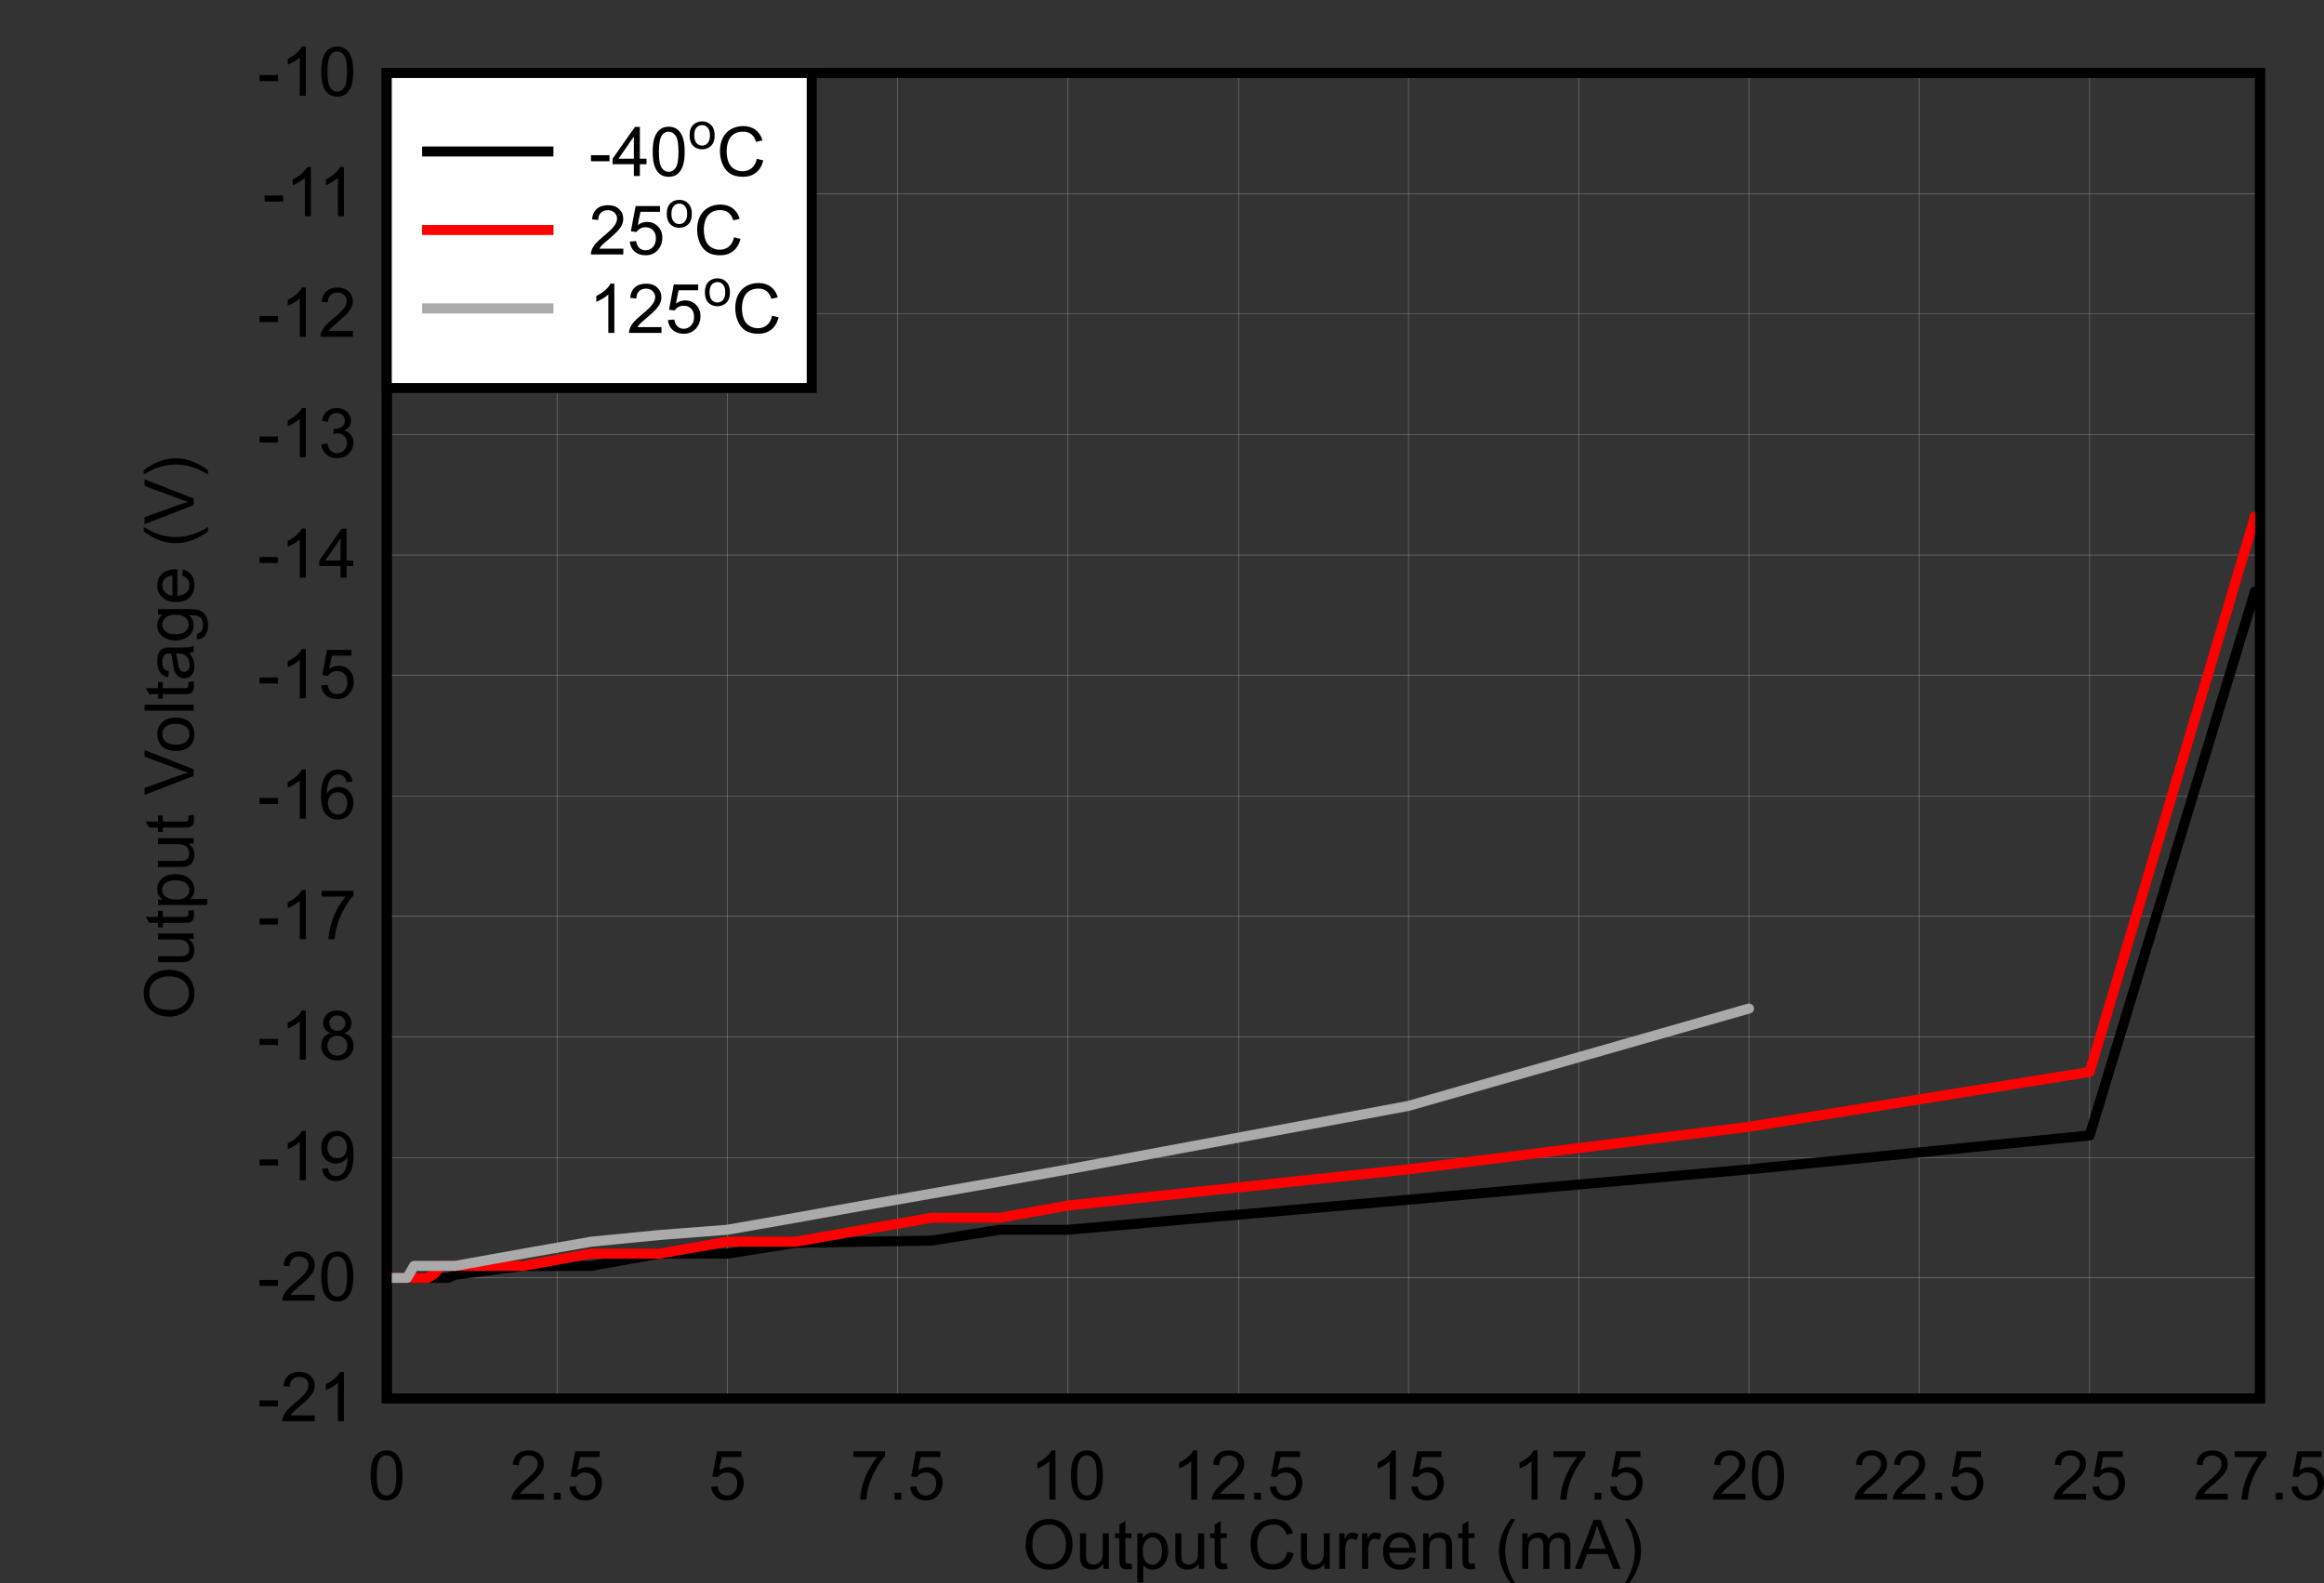 <?xml version="1.0" encoding="UTF-8" standalone="no"?>
<svg
   xmlns:dc="http://purl.org/dc/elements/1.1/"
   xmlns:cc="http://creativecommons.org/ns#"
   xmlns:rdf="http://www.w3.org/1999/02/22-rdf-syntax-ns#"
   xmlns:svg="http://www.w3.org/2000/svg"
   xmlns="http://www.w3.org/2000/svg"
   xmlns:sodipodi="http://sodipodi.sourceforge.net/DTD/sodipodi-0.dtd"
   xmlns:inkscape="http://www.inkscape.org/namespaces/inkscape"
   sodipodi:docname="D024_1_TL074ID.emf"
   id="svg275"
   height="56.93mm"
   width="83.556mm"
   version="1.0">
  <rect width="100%" height="100%" fill="#333333" stroke="none"/>
  <sodipodi:namedview
     id="namedview277"
     inkscape:window-height="480"
     inkscape:window-width="640"
     inkscape:pageshadow="2"
     inkscape:pageopacity="0"
     guidetolerance="10"
     gridtolerance="10"
     objecttolerance="10"
     borderopacity="1"
     bordercolor="#666666"
     pagecolor="#ffffff" />
  <defs
     id="defs3">
    <pattern
       y="0"
       x="0"
       height="6"
       width="6"
       patternUnits="userSpaceOnUse"
       id="EMFhbasepattern" />
  </defs>
  <g
     style="font-style:normal;font-variant:normal;font-weight:400;font-size:9.312px;line-height:125%;font-family:Arial;text-align:start;letter-spacing:0px;word-spacing:0px;text-anchor:start;fill:#000000;fill-opacity:1;stroke:none"
     id="text9"
     transform="translate(179.812,216.467)"
     aria-label=" Output Current (mA)">
    <path
       inkscape:connector-curvature="0"
       id="path281"
       style="font-style:normal;font-variant:normal;font-weight:400;font-size:9.312px;font-family:Arial;fill:#000000"
       d="m -40.438,-6.506 q 0,-1.66 0.891,-2.596 0.891,-0.941 2.301,-0.941 0.923,0 1.664,0.441 0.741,0.441 1.128,1.232 0.391,0.787 0.391,1.787 0,1.014 -0.409,1.814 -0.409,0.8 -1.16,1.214 -0.75,0.409 -1.619,0.409 -0.941,0 -1.682,-0.455 -0.741,-0.455 -1.123,-1.241 -0.382,-0.787 -0.382,-1.664 z m 0.909,0.014 q 0,1.205 0.646,1.901 0.65,0.691 1.628,0.691 0.996,0 1.637,-0.7 0.646,-0.7 0.646,-1.987 0,-0.814 -0.277,-1.419 -0.273,-0.609 -0.805,-0.941 -0.527,-0.336 -1.187,-0.336 -0.937,0 -1.614,0.646 -0.673,0.641 -0.673,2.146 z" />
    <path
       inkscape:connector-curvature="0"
       id="path283"
       style="font-style:normal;font-variant:normal;font-weight:400;font-size:9.312px;font-family:Arial;fill:#000000"
       d="m -29.87,-3.259 v -0.709 q -0.564,0.818 -1.532,0.818 -0.427,0 -0.8,-0.164 -0.368,-0.164 -0.55,-0.409 -0.177,-0.25 -0.25,-0.609 -0.05,-0.241 -0.05,-0.764 v -2.992 h 0.818 v 2.678 q 0,0.641 0.05,0.864 0.077,0.323 0.327,0.509 0.25,0.182 0.618,0.182 0.368,0 0.691,-0.186 0.323,-0.191 0.455,-0.514 0.136,-0.327 0.136,-0.946 v -2.587 h 0.818 v 4.829 z" />
    <path
       inkscape:connector-curvature="0"
       id="path285"
       style="font-style:normal;font-variant:normal;font-weight:400;font-size:9.312px;font-family:Arial;fill:#000000"
       d="m -26.064,-3.991 0.118,0.723 q -0.346,0.073 -0.618,0.073 -0.446,0 -0.691,-0.141 -0.246,-0.141 -0.346,-0.368 -0.1,-0.232 -0.1,-0.969 v -2.778 h -0.6 v -0.637 h 0.6 V -9.284 l 0.814,-0.491 v 1.687 h 0.823 v 0.637 h -0.823 v 2.824 q 0,0.35 0.041,0.45 0.045,0.1 0.141,0.159 0.1,0.059 0.282,0.059 0.136,0 0.359,-0.032 z" />
    <path
       inkscape:connector-curvature="0"
       id="path287"
       style="font-style:normal;font-variant:normal;font-weight:400;font-size:9.312px;font-family:Arial;fill:#000000"
       d="m -25.268,-1.409 v -6.68 h 0.746 v 0.628 q 0.264,-0.368 0.596,-0.55 0.332,-0.186 0.805,-0.186 0.618,0 1.091,0.318 0.473,0.318 0.714,0.9 0.241,0.577 0.241,1.269 0,0.741 -0.268,1.337 -0.264,0.591 -0.773,0.909 -0.505,0.314 -1.064,0.314 -0.409,0 -0.737,-0.173 -0.323,-0.173 -0.532,-0.437 v 2.351 z m 0.741,-4.238 q 0,0.932 0.377,1.378 0.377,0.446 0.914,0.446 0.546,0 0.932,-0.459 0.391,-0.464 0.391,-1.432 0,-0.923 -0.382,-1.382 -0.377,-0.459 -0.905,-0.459 -0.523,0 -0.928,0.491 -0.4,0.487 -0.4,1.419 z" />
    <path
       inkscape:connector-curvature="0"
       id="path289"
       style="font-style:normal;font-variant:normal;font-weight:400;font-size:9.312px;font-family:Arial;fill:#000000"
       d="m -16.92,-3.259 v -0.709 q -0.564,0.818 -1.532,0.818 -0.427,0 -0.8,-0.164 -0.368,-0.164 -0.55,-0.409 -0.177,-0.25 -0.25,-0.609 -0.05,-0.241 -0.05,-0.764 v -2.992 h 0.818 v 2.678 q 0,0.641 0.05,0.864 0.077,0.323 0.327,0.509 0.25,0.182 0.618,0.182 0.368,0 0.691,-0.186 0.323,-0.191 0.455,-0.514 0.136,-0.327 0.136,-0.946 v -2.587 h 0.818 v 4.829 z" />
    <path
       inkscape:connector-curvature="0"
       id="path291"
       style="font-style:normal;font-variant:normal;font-weight:400;font-size:9.312px;font-family:Arial;fill:#000000"
       d="m -13.114,-3.991 0.118,0.723 q -0.346,0.073 -0.618,0.073 -0.446,0 -0.691,-0.141 -0.246,-0.141 -0.346,-0.368 -0.1,-0.232 -0.1,-0.969 v -2.778 h -0.6 v -0.637 h 0.6 V -9.284 l 0.814,-0.491 v 1.687 h 0.823 v 0.637 h -0.823 v 2.824 q 0,0.35 0.041,0.45 0.045,0.1 0.141,0.159 0.1,0.059 0.282,0.059 0.136,0 0.359,-0.032 z" />
    <path
       inkscape:connector-curvature="0"
       id="path293"
       style="font-style:normal;font-variant:normal;font-weight:400;font-size:9.312px;font-family:Arial;fill:#000000"
       d="m -4.875,-5.597 0.882,0.223 q -0.277,1.087 -1,1.66 -0.718,0.568 -1.76,0.568 -1.078,0 -1.755,-0.437 -0.673,-0.441 -1.028,-1.273 -0.35,-0.832 -0.35,-1.787 0,-1.041 0.396,-1.814 0.4,-0.778 1.132,-1.178 0.737,-0.405 1.619,-0.405 1,0 1.682,0.509 0.682,0.509 0.95,1.432 l -0.868,0.205 Q -5.206,-8.62 -5.648,-8.952 -6.089,-9.284 -6.757,-9.284 q -0.768,0 -1.287,0.368 -0.514,0.368 -0.723,0.991 -0.209,0.618 -0.209,1.278 0,0.85 0.246,1.487 0.25,0.632 0.773,0.946 0.523,0.314 1.132,0.314 0.741,0 1.255,-0.427 0.514,-0.427 0.696,-1.269 z" />
    <path
       inkscape:connector-curvature="0"
       id="path295"
       style="font-style:normal;font-variant:normal;font-weight:400;font-size:9.312px;font-family:Arial;fill:#000000"
       d="m 0.159,-3.259 v -0.709 q -0.564,0.818 -1.532,0.818 -0.427,0 -0.8,-0.164 -0.368,-0.164 -0.55,-0.409 -0.177,-0.25 -0.25,-0.609 -0.05,-0.241 -0.05,-0.764 v -2.992 h 0.818 v 2.678 q 0,0.641 0.05,0.864 0.077,0.323 0.327,0.509 0.25,0.182 0.618,0.182 0.368,0 0.691,-0.186 0.323,-0.191 0.455,-0.514 0.136,-0.327 0.136,-0.946 v -2.587 h 0.818 v 4.829 z" />
    <path
       inkscape:connector-curvature="0"
       id="path297"
       style="font-style:normal;font-variant:normal;font-weight:400;font-size:9.312px;font-family:Arial;fill:#000000"
       d="m 2.169,-3.259 v -4.829 h 0.737 v 0.732 q 0.282,-0.514 0.518,-0.678 0.241,-0.164 0.527,-0.164 0.414,0 0.841,0.264 l -0.282,0.759 q -0.3,-0.177 -0.6,-0.177 -0.268,0 -0.482,0.164 -0.214,0.159 -0.305,0.446 -0.136,0.437 -0.136,0.955 v 2.528 z" />
    <path
       inkscape:connector-curvature="0"
       id="path299"
       style="font-style:normal;font-variant:normal;font-weight:400;font-size:9.312px;font-family:Arial;fill:#000000"
       d="m 5.279,-3.259 v -4.829 h 0.737 v 0.732 Q 6.298,-7.87 6.534,-8.034 6.775,-8.198 7.062,-8.198 q 0.414,0 0.841,0.264 L 7.621,-7.174 Q 7.321,-7.352 7.021,-7.352 q -0.268,0 -0.482,0.164 -0.214,0.159 -0.305,0.446 -0.136,0.437 -0.136,0.955 v 2.528 z" />
    <path
       inkscape:connector-curvature="0"
       id="path301"
       style="font-style:normal;font-variant:normal;font-weight:400;font-size:9.312px;font-family:Arial;fill:#000000"
       d="m 11.704,-4.814 0.846,0.105 q -0.2,0.741 -0.741,1.15 -0.541,0.409 -1.382,0.409 -1.059,0 -1.682,-0.65 -0.618,-0.655 -0.618,-1.832 0,-1.219 0.628,-1.892 0.628,-0.673 1.628,-0.673 0.969,0 1.582,0.659 0.614,0.659 0.614,1.855 0,0.073 -0.004,0.218 H 8.971 q 0.045,0.796 0.45,1.219 0.405,0.423 1.009,0.423 0.45,0 0.768,-0.236 0.318,-0.236 0.505,-0.755 z M 9.017,-6.138 h 2.696 q -0.055,-0.609 -0.309,-0.914 -0.391,-0.473 -1.014,-0.473 -0.564,0 -0.95,0.377 -0.382,0.377 -0.423,1.009 z" />
    <path
       inkscape:connector-curvature="0"
       id="path303"
       style="font-style:normal;font-variant:normal;font-weight:400;font-size:9.312px;font-family:Arial;fill:#000000"
       d="m 13.582,-3.259 v -4.829 h 0.737 v 0.687 q 0.532,-0.796 1.537,-0.796 0.437,0 0.8,0.159 0.368,0.155 0.55,0.409 0.182,0.255 0.255,0.605 0.045,0.227 0.045,0.796 v 2.969 h -0.818 v -2.937 q 0,-0.5 -0.095,-0.746 -0.095,-0.25 -0.341,-0.396 -0.241,-0.15 -0.568,-0.15 -0.523,0 -0.905,0.332 -0.377,0.332 -0.377,1.26 v 2.637 z" />
    <path
       inkscape:connector-curvature="0"
       id="path305"
       style="font-style:normal;font-variant:normal;font-weight:400;font-size:9.312px;font-family:Arial;fill:#000000"
       d="m 20.553,-3.991 0.118,0.723 q -0.346,0.073 -0.618,0.073 -0.446,0 -0.691,-0.141 -0.246,-0.141 -0.346,-0.368 -0.1,-0.232 -0.1,-0.969 v -2.778 h -0.6 v -0.637 h 0.6 V -9.284 l 0.814,-0.491 v 1.687 h 0.823 v 0.637 H 19.73 v 2.824 q 0,0.35 0.041,0.45 0.045,0.1 0.141,0.159 0.1,0.059 0.282,0.059 0.136,0 0.359,-0.032 z" />
    <path
       inkscape:connector-curvature="0"
       id="path307"
       style="font-style:normal;font-variant:normal;font-weight:400;font-size:9.312px;font-family:Arial;fill:#000000"
       d="m 25.496,-1.3 q -0.678,-0.855 -1.146,-2.001 -0.468,-1.146 -0.468,-2.374 0,-1.082 0.35,-2.073 0.409,-1.15 1.264,-2.292 h 0.587 q -0.55,0.946 -0.728,1.35 -0.277,0.628 -0.437,1.31 -0.196,0.85 -0.196,1.71 0,2.187 1.36,4.37 z" />
    <path
       inkscape:connector-curvature="0"
       id="path309"
       style="font-style:normal;font-variant:normal;font-weight:400;font-size:9.312px;font-family:Arial;fill:#000000"
       d="m 27.042,-3.259 v -4.829 h 0.732 v 0.678 q 0.227,-0.355 0.605,-0.568 0.377,-0.218 0.859,-0.218 0.537,0 0.878,0.223 0.346,0.223 0.487,0.623 0.573,-0.846 1.491,-0.846 0.718,0 1.105,0.4 0.387,0.396 0.387,1.223 v 3.315 h -0.814 v -3.042 q 0,-0.491 -0.082,-0.705 -0.077,-0.218 -0.286,-0.35 -0.209,-0.132 -0.491,-0.132 -0.509,0 -0.846,0.341 -0.336,0.336 -0.336,1.082 v 2.806 H 29.911 v -3.138 q 0,-0.546 -0.2,-0.818 -0.2,-0.273 -0.655,-0.273 -0.346,0 -0.641,0.182 -0.291,0.182 -0.423,0.532 -0.132,0.35 -0.132,1.009 v 2.505 z" />
    <path
       inkscape:connector-curvature="0"
       id="path311"
       style="font-style:normal;font-variant:normal;font-weight:400;font-size:9.312px;font-family:Arial;fill:#000000"
       d="m 34.181,-3.259 2.56,-6.666 h 0.95 l 2.728,6.666 H 39.414 L 38.637,-5.278 h -2.787 l -0.732,2.019 z m 1.923,-2.737 h 2.26 l -0.696,-1.846 q -0.318,-0.841 -0.473,-1.382 -0.127,0.641 -0.359,1.273 z" />
    <path
       inkscape:connector-curvature="0"
       id="path313"
       style="font-style:normal;font-variant:normal;font-weight:400;font-size:9.312px;font-family:Arial;fill:#000000"
       d="m 41.565,-1.3 h -0.587 q 1.36,-2.183 1.36,-4.37 0,-0.855 -0.196,-1.696 -0.155,-0.682 -0.432,-1.31 -0.177,-0.409 -0.732,-1.364 h 0.587 q 0.855,1.141 1.264,2.292 0.35,0.991 0.35,2.073 0,1.228 -0.473,2.374 -0.468,1.146 -1.141,2.001 z" />
  </g>
  <g
     style="font-style:normal;font-variant:normal;font-weight:400;font-size:9.312px;line-height:125%;font-family:Arial;text-align:start;letter-spacing:0px;word-spacing:0px;text-anchor:start;fill:#000000;fill-opacity:1;stroke:none"
     id="text15"
     transform="rotate(-90,82.458,56.148)"
     aria-label="Output Voltage (V)">
    <path
       inkscape:connector-curvature="0"
       id="path316"
       style="font-style:normal;font-variant:normal;font-weight:400;font-size:9.312px;font-family:Arial;fill:#000000"
       d="m 0.45,-3.247 q 0,-1.66 0.891,-2.596 0.891,-0.941 2.301,-0.941 0.923,0 1.664,0.441 0.741,0.441 1.128,1.232 0.391,0.787 0.391,1.787 0,1.014 -0.409,1.814 -0.409,0.8 -1.16,1.214 -0.75,0.409 -1.619,0.409 -0.941,0 -1.682,-0.455 Q 1.214,-0.796 0.832,-1.582 0.45,-2.369 0.45,-3.247 Z m 0.909,0.014 q 0,1.205 0.646,1.901 0.65,0.691 1.628,0.691 0.996,0 1.637,-0.7 0.646,-0.7 0.646,-1.987 0,-0.814 -0.277,-1.419 -0.273,-0.609 -0.805,-0.941 -0.527,-0.336 -1.187,-0.336 -0.937,0 -1.614,0.646 -0.673,0.641 -0.673,2.146 z" />
    <path
       inkscape:connector-curvature="0"
       id="path318"
       style="font-style:normal;font-variant:normal;font-weight:400;font-size:9.312px;font-family:Arial;fill:#000000"
       d="m 11.018,0 v -0.709 q -0.564,0.818 -1.532,0.818 -0.427,0 -0.8,-0.164 Q 8.317,-0.218 8.135,-0.464 7.957,-0.714 7.885,-1.073 7.835,-1.314 7.835,-1.837 v -2.992 h 0.818 v 2.678 q 0,0.641 0.05,0.864 0.077,0.323 0.327,0.509 0.25,0.182 0.618,0.182 0.368,0 0.691,-0.186 0.323,-0.191 0.455,-0.514 0.136,-0.327 0.136,-0.946 v -2.587 h 0.818 V 0 Z" />
    <path
       inkscape:connector-curvature="0"
       id="path320"
       style="font-style:normal;font-variant:normal;font-weight:400;font-size:9.312px;font-family:Arial;fill:#000000"
       d="m 14.824,-0.732 0.118,0.723 q -0.346,0.073 -0.618,0.073 -0.446,0 -0.691,-0.141 -0.246,-0.141 -0.346,-0.368 -0.1,-0.232 -0.1,-0.969 v -2.778 h -0.6 v -0.637 h 0.6 v -1.196 l 0.814,-0.491 v 1.687 h 0.823 v 0.637 H 14.001 v 2.824 q 0,0.35 0.041,0.45 0.045,0.1 0.141,0.159 0.1,0.059 0.282,0.059 0.136,0 0.359,-0.032 z" />
    <path
       inkscape:connector-curvature="0"
       id="path322"
       style="font-style:normal;font-variant:normal;font-weight:400;font-size:9.312px;font-family:Arial;fill:#000000"
       d="m 15.619,1.851 v -6.68 h 0.746 v 0.628 q 0.264,-0.368 0.596,-0.55 0.332,-0.186 0.805,-0.186 0.618,0 1.091,0.318 0.473,0.318 0.714,0.9 0.241,0.577 0.241,1.269 0,0.741 -0.268,1.337 -0.264,0.591 -0.773,0.909 -0.505,0.314 -1.064,0.314 -0.409,0 -0.737,-0.173 -0.323,-0.173 -0.532,-0.437 V 1.851 Z m 0.741,-4.238 q 0,0.932 0.377,1.378 0.377,0.446 0.914,0.446 0.546,0 0.932,-0.459 0.391,-0.464 0.391,-1.432 0,-0.923 -0.382,-1.382 -0.377,-0.459 -0.905,-0.459 -0.523,0 -0.928,0.491 -0.4,0.487 -0.4,1.419 z" />
    <path
       inkscape:connector-curvature="0"
       id="path324"
       style="font-style:normal;font-variant:normal;font-weight:400;font-size:9.312px;font-family:Arial;fill:#000000"
       d="m 23.968,0 v -0.709 q -0.564,0.818 -1.532,0.818 -0.427,0 -0.8,-0.164 -0.368,-0.164 -0.55,-0.409 -0.177,-0.25 -0.25,-0.609 -0.05,-0.241 -0.05,-0.764 v -2.992 h 0.818 v 2.678 q 0,0.641 0.05,0.864 0.077,0.323 0.327,0.509 0.25,0.182 0.618,0.182 0.368,0 0.691,-0.186 0.323,-0.191 0.455,-0.514 0.136,-0.327 0.136,-0.946 v -2.587 h 0.818 V 0 Z" />
    <path
       inkscape:connector-curvature="0"
       id="path326"
       style="font-style:normal;font-variant:normal;font-weight:400;font-size:9.312px;font-family:Arial;fill:#000000"
       d="m 27.774,-0.732 0.118,0.723 q -0.346,0.073 -0.618,0.073 -0.446,0 -0.691,-0.141 -0.246,-0.141 -0.346,-0.368 -0.1,-0.232 -0.1,-0.969 v -2.778 h -0.6 v -0.637 h 0.6 v -1.196 l 0.814,-0.491 v 1.687 h 0.823 v 0.637 h -0.823 v 2.824 q 0,0.35 0.041,0.45 0.045,0.1 0.141,0.159 0.1,0.059 0.282,0.059 0.136,0 0.359,-0.032 z" />
    <path
       inkscape:connector-curvature="0"
       id="path328"
       style="font-style:normal;font-variant:normal;font-weight:400;font-size:9.312px;font-family:Arial;fill:#000000"
       d="m 33.162,0 -2.583,-6.666 h 0.955 l 1.732,4.843 q 0.209,0.582 0.35,1.091 0.155,-0.546 0.359,-1.091 l 1.801,-4.843 h 0.9 L 34.067,0 Z" />
    <path
       inkscape:connector-curvature="0"
       id="path330"
       style="font-style:normal;font-variant:normal;font-weight:400;font-size:9.312px;font-family:Arial;fill:#000000"
       d="m 36.559,-2.415 q 0,-1.341 0.746,-1.987 0.623,-0.537 1.519,-0.537 0.996,0 1.628,0.655 0.632,0.65 0.632,1.801 0,0.932 -0.282,1.469 -0.277,0.532 -0.814,0.828 -0.532,0.296 -1.164,0.296 -1.014,0 -1.642,-0.65 -0.623,-0.65 -0.623,-1.873 z m 0.841,0 q 0,0.928 0.405,1.391 0.405,0.459 1.019,0.459 0.609,0 1.014,-0.464 0.405,-0.464 0.405,-1.414 0,-0.896 -0.409,-1.355 -0.405,-0.464 -1.009,-0.464 -0.614,0 -1.019,0.459 -0.405,0.459 -0.405,1.387 z" />
    <path
       inkscape:connector-curvature="0"
       id="path332"
       style="font-style:normal;font-variant:normal;font-weight:400;font-size:9.312px;font-family:Arial;fill:#000000"
       d="m 42.029,0 v -6.666 h 0.818 V 0 Z" />
    <path
       inkscape:connector-curvature="0"
       id="path334"
       style="font-style:normal;font-variant:normal;font-weight:400;font-size:9.312px;font-family:Arial;fill:#000000"
       d="m 45.908,-0.732 0.118,0.723 q -0.346,0.073 -0.618,0.073 -0.446,0 -0.691,-0.141 -0.246,-0.141 -0.346,-0.368 -0.1,-0.232 -0.1,-0.969 v -2.778 h -0.6 v -0.637 h 0.6 v -1.196 l 0.814,-0.491 v 1.687 h 0.823 v 0.637 h -0.823 v 2.824 q 0,0.35 0.041,0.45 0.045,0.1 0.141,0.159 0.1,0.059 0.282,0.059 0.136,0 0.359,-0.032 z" />
    <path
       inkscape:connector-curvature="0"
       id="path336"
       style="font-style:normal;font-variant:normal;font-weight:400;font-size:9.312px;font-family:Arial;fill:#000000"
       d="m 49.855,-0.596 q -0.455,0.387 -0.878,0.546 -0.418,0.159 -0.9,0.159 -0.796,0 -1.223,-0.387 -0.427,-0.391 -0.427,-0.996 0,-0.355 0.159,-0.646 0.164,-0.296 0.423,-0.473 0.264,-0.177 0.591,-0.268 0.241,-0.064 0.728,-0.123 0.991,-0.118 1.46,-0.282 0.004,-0.168 0.004,-0.214 0,-0.5 -0.232,-0.705 -0.314,-0.277 -0.932,-0.277 -0.577,0 -0.855,0.205 -0.273,0.2 -0.405,0.714 l -0.8,-0.109 q 0.109,-0.514 0.359,-0.828 0.25,-0.318 0.723,-0.487 0.473,-0.173 1.096,-0.173 0.618,0 1.005,0.146 0.387,0.146 0.568,0.368 0.182,0.218 0.255,0.555 0.041,0.209 0.041,0.755 v 1.091 q 0,1.141 0.05,1.446 Q 50.719,-0.277 50.873,0 h -0.855 q -0.127,-0.255 -0.164,-0.596 z m -0.068,-1.828 q -0.446,0.182 -1.337,0.309 -0.505,0.073 -0.714,0.164 -0.209,0.091 -0.323,0.268 -0.114,0.173 -0.114,0.387 0,0.327 0.246,0.546 0.25,0.218 0.728,0.218 0.473,0 0.841,-0.205 0.368,-0.209 0.541,-0.568 0.132,-0.277 0.132,-0.818 z" />
    <path
       inkscape:connector-curvature="0"
       id="path338"
       style="font-style:normal;font-variant:normal;font-weight:400;font-size:9.312px;font-family:Arial;fill:#000000"
       d="m 51.737,0.4 0.796,0.118 q 0.05,0.368 0.277,0.537 0.305,0.227 0.832,0.227 0.568,0 0.878,-0.227 0.309,-0.227 0.418,-0.637 0.064,-0.25 0.059,-1.05 Q 54.461,0 53.661,0 52.665,0 52.119,-0.718 51.573,-1.437 51.573,-2.442 q 0,-0.691 0.25,-1.273 0.25,-0.587 0.723,-0.905 0.477,-0.318 1.119,-0.318 0.855,0 1.41,0.691 v -0.582 h 0.755 v 4.174 q 0,1.128 -0.232,1.596 -0.227,0.473 -0.728,0.746 -0.496,0.273 -1.223,0.273 -0.864,0 -1.396,-0.391 Q 51.719,1.182 51.737,0.4 Z m 0.678,-2.901 q 0,0.95 0.377,1.387 0.377,0.437 0.946,0.437 0.564,0 0.946,-0.432 0.382,-0.437 0.382,-1.364 0,-0.887 -0.396,-1.337 -0.391,-0.45 -0.946,-0.45 -0.546,0 -0.928,0.446 -0.382,0.441 -0.382,1.314 z" />
    <path
       inkscape:connector-curvature="0"
       id="path340"
       style="font-style:normal;font-variant:normal;font-weight:400;font-size:9.312px;font-family:Arial;fill:#000000"
       d="m 60.377,-1.555 0.846,0.105 q -0.2,0.741 -0.741,1.15 -0.541,0.409 -1.382,0.409 -1.059,0 -1.682,-0.65 -0.618,-0.655 -0.618,-1.832 0,-1.219 0.628,-1.892 0.628,-0.673 1.628,-0.673 0.969,0 1.582,0.659 0.614,0.659 0.614,1.855 0,0.073 -0.004,0.218 h -3.601 q 0.045,0.796 0.45,1.219 0.405,0.423 1.009,0.423 0.45,0 0.768,-0.236 0.318,-0.236 0.505,-0.755 z m -2.687,-1.323 h 2.696 q -0.055,-0.609 -0.309,-0.914 -0.391,-0.473 -1.014,-0.473 -0.564,0 -0.95,0.377 -0.382,0.377 -0.423,1.009 z" />
    <path
       inkscape:connector-curvature="0"
       id="path342"
       style="font-style:normal;font-variant:normal;font-weight:400;font-size:9.312px;font-family:Arial;fill:#000000"
       d="M 66.402,1.96 Q 65.724,1.105 65.256,-0.041 64.787,-1.187 64.787,-2.415 q 0,-1.082 0.35,-2.073 0.409,-1.15 1.264,-2.292 h 0.587 q -0.55,0.946 -0.728,1.35 -0.277,0.628 -0.437,1.31 -0.196,0.85 -0.196,1.71 0,2.187 1.36,4.37 z" />
    <path
       inkscape:connector-curvature="0"
       id="path344"
       style="font-style:normal;font-variant:normal;font-weight:400;font-size:9.312px;font-family:Arial;fill:#000000"
       d="m 69.957,0 -2.583,-6.666 h 0.955 l 1.732,4.843 q 0.209,0.582 0.35,1.091 0.155,-0.546 0.359,-1.091 l 1.801,-4.843 h 0.9 L 70.862,0 Z" />
    <path
       inkscape:connector-curvature="0"
       id="path346"
       style="font-style:normal;font-variant:normal;font-weight:400;font-size:9.312px;font-family:Arial;fill:#000000"
       d="m 74.705,1.96 h -0.587 q 1.36,-2.183 1.36,-4.37 0,-0.855 -0.196,-1.696 -0.155,-0.682 -0.432,-1.31 -0.177,-0.409 -0.732,-1.364 h 0.587 q 0.855,1.141 1.264,2.292 0.35,0.991 0.35,2.073 0,1.228 -0.473,2.374 Q 75.378,1.105 74.705,1.96 Z" />
  </g>
  <path
     inkscape:connector-curvature="0"
     id="path17"
     d="m 13.566,3.842 m -12.468,0 M 1.098,0 m 0,3.842 m 12.468,0 m -10.861,0 M 2.705,0 m 0,3.842 m 10.861,0 M 0,3.842 M 0,0 m 0,3.842 m 13.566,0 m -12.468,0 M 1.098,0 m 0,3.842 m 12.468,0 m -10.861,0 M 2.705,0 m 0,3.842 m 10.861,0 M 0,3.842 M 0,0 M 0,3.842 M 9.066,99.959 M 26.311,138.606 M 52.556,9.922 V 190.034 H 307.106 V 9.922 Z"
     style="fill:none;stroke:#000000;stroke-width:1.361px;stroke-linecap:round;stroke-linejoin:miter;stroke-miterlimit:4;stroke-dasharray:none;stroke-opacity:1" />
  <g
     style="font-style:normal;font-variant:normal;font-weight:400;font-size:9.312px;line-height:125%;font-family:Arial;text-align:start;letter-spacing:0px;word-spacing:0px;text-anchor:start;fill:#000000;fill-opacity:1;stroke:none"
     id="text23"
     transform="translate(52.556,195.366)"
     aria-label="0">
    <path
       inkscape:connector-curvature="0"
       id="path349"
       style="font-style:normal;font-variant:normal;font-weight:400;font-size:9.312px;font-family:Arial;fill:#000000"
       d="m -2.203,5.143 q 0,-1.182 0.241,-1.901 0.246,-0.723 0.723,-1.114 0.482,-0.391 1.21,-0.391 0.537,0 0.941,0.218 0.405,0.214 0.668,0.623 0.264,0.405 0.414,0.991 0.15,0.582 0.15,1.573 0,1.173 -0.241,1.896 -0.241,0.718 -0.723,1.114 -0.477,0.391 -1.21,0.391 -0.964,0 -1.514,-0.691 Q -2.203,7.021 -2.203,5.143 Z m 0.841,0 q 0,1.642 0.382,2.187 0.387,0.541 0.95,0.541 0.564,0 0.946,-0.546 0.387,-0.546 0.387,-2.183 0,-1.646 -0.387,-2.187 -0.382,-0.541 -0.955,-0.541 -0.564,0 -0.9,0.477 -0.423,0.609 -0.423,2.251 z" />
  </g>
  <path
     inkscape:connector-curvature="0"
     id="path25"
     d="M 75.701,9.922 V 190.072"
     style="fill:none;stroke:#c0c0c0;stroke-width:0.038px;stroke-linecap:butt;stroke-linejoin:round;stroke-miterlimit:4;stroke-dasharray:none;stroke-opacity:1" />
  <g
     style="font-style:normal;font-variant:normal;font-weight:400;font-size:9.312px;line-height:125%;font-family:Arial;text-align:start;letter-spacing:0px;word-spacing:0px;text-anchor:start;fill:#000000;fill-opacity:1;stroke:none"
     id="text31"
     transform="translate(75.701,195.366)"
     aria-label="2.5">
    <path
       inkscape:connector-curvature="0"
       id="path352"
       style="font-style:normal;font-variant:normal;font-weight:400;font-size:9.312px;font-family:Arial;fill:#000000"
       d="m -1.785,7.644 v 0.787 h -4.406 q -0.009,-0.296 0.095,-0.568 0.168,-0.45 0.537,-0.887 0.373,-0.437 1.073,-1.009 1.087,-0.891 1.469,-1.41 0.382,-0.523 0.382,-0.987 0,-0.487 -0.35,-0.818 -0.346,-0.336 -0.905,-0.336 -0.591,0 -0.946,0.355 -0.355,0.355 -0.359,0.982 L -6.036,3.665 q 0.086,-0.941 0.65,-1.432 0.564,-0.496 1.514,-0.496 0.959,0 1.519,0.532 0.559,0.532 0.559,1.319 0,0.4 -0.164,0.787 -0.164,0.387 -0.546,0.814 -0.377,0.427 -1.26,1.173 -0.737,0.618 -0.946,0.841 -0.209,0.218 -0.346,0.441 z" />
    <path
       inkscape:connector-curvature="0"
       id="path354"
       style="font-style:normal;font-variant:normal;font-weight:400;font-size:9.312px;font-family:Arial;fill:#000000"
       d="M -0.443,8.43 V 7.498 h 0.932 v 0.932 z" />
    <path
       inkscape:connector-curvature="0"
       id="path356"
       style="font-style:normal;font-variant:normal;font-weight:400;font-size:9.312px;font-family:Arial;fill:#000000"
       d="M 1.68,6.684 2.54,6.612 q 0.095,0.628 0.441,0.946 0.35,0.314 0.841,0.314 0.591,0 1,-0.446 0.409,-0.446 0.409,-1.182 0,-0.7 -0.396,-1.105 Q 4.445,4.734 3.808,4.734 q -0.396,0 -0.714,0.182 Q 2.776,5.093 2.594,5.379 L 1.826,5.279 2.471,1.855 H 5.786 V 2.637 H 3.126 L 2.767,4.429 q 0.6,-0.418 1.26,-0.418 0.873,0 1.473,0.605 0.6,0.605 0.6,1.555 0,0.905 -0.527,1.564 -0.641,0.809 -1.751,0.809 -0.909,0 -1.487,-0.509 Q 1.762,7.525 1.68,6.684 Z" />
  </g>
  <path
     inkscape:connector-curvature="0"
     id="path33"
     d="M 98.845,9.922 V 190.072"
     style="fill:none;stroke:#c0c0c0;stroke-width:0.038px;stroke-linecap:butt;stroke-linejoin:round;stroke-miterlimit:4;stroke-dasharray:none;stroke-opacity:1" />
  <g
     style="font-style:normal;font-variant:normal;font-weight:400;font-size:9.312px;line-height:125%;font-family:Arial;text-align:start;letter-spacing:0px;word-spacing:0px;text-anchor:start;fill:#000000;fill-opacity:1;stroke:none"
     id="text39"
     transform="translate(98.845,195.366)"
     aria-label="5">
    <path
       inkscape:connector-curvature="0"
       id="path359"
       style="font-style:normal;font-variant:normal;font-weight:400;font-size:9.312px;font-family:Arial;fill:#000000"
       d="m -2.203,6.684 0.859,-0.073 q 0.095,0.628 0.441,0.946 0.35,0.314 0.841,0.314 0.591,0 1,-0.446 0.409,-0.446 0.409,-1.182 0,-0.7 -0.396,-1.105 Q 0.562,4.734 -0.075,4.734 q -0.396,0 -0.714,0.182 Q -1.107,5.093 -1.289,5.379 L -2.058,5.279 -1.412,1.855 H 1.903 V 2.637 H -0.757 L -1.116,4.429 q 0.6,-0.418 1.26,-0.418 0.873,0 1.473,0.605 0.6,0.605 0.6,1.555 0,0.905 -0.527,1.564 -0.641,0.809 -1.751,0.809 -0.909,0 -1.487,-0.509 -0.573,-0.509 -0.655,-1.35 z" />
  </g>
  <path
     inkscape:connector-curvature="0"
     id="path41"
     d="M 121.989,9.922 V 190.072"
     style="fill:none;stroke:#c0c0c0;stroke-width:0.038px;stroke-linecap:butt;stroke-linejoin:round;stroke-miterlimit:4;stroke-dasharray:none;stroke-opacity:1" />
  <g
     style="font-style:normal;font-variant:normal;font-weight:400;font-size:9.312px;line-height:125%;font-family:Arial;text-align:start;letter-spacing:0px;word-spacing:0px;text-anchor:start;fill:#000000;fill-opacity:1;stroke:none"
     id="text47"
     transform="translate(121.989,195.366)"
     aria-label="7.5">
    <path
       inkscape:connector-curvature="0"
       id="path362"
       style="font-style:normal;font-variant:normal;font-weight:400;font-size:9.312px;font-family:Arial;fill:#000000"
       d="M -6.032,2.637 V 1.851 h 4.315 v 0.637 q -0.637,0.678 -1.264,1.801 -0.623,1.123 -0.964,2.31 -0.246,0.837 -0.314,1.832 h -0.841 Q -5.086,7.644 -4.79,6.53 -4.495,5.416 -3.945,4.383 -3.39,3.347 -2.767,2.637 Z" />
    <path
       inkscape:connector-curvature="0"
       id="path364"
       style="font-style:normal;font-variant:normal;font-weight:400;font-size:9.312px;font-family:Arial;fill:#000000"
       d="M -0.443,8.43 V 7.498 h 0.932 v 0.932 z" />
    <path
       inkscape:connector-curvature="0"
       id="path366"
       style="font-style:normal;font-variant:normal;font-weight:400;font-size:9.312px;font-family:Arial;fill:#000000"
       d="M 1.68,6.684 2.54,6.612 q 0.095,0.628 0.441,0.946 0.35,0.314 0.841,0.314 0.591,0 1,-0.446 0.409,-0.446 0.409,-1.182 0,-0.7 -0.396,-1.105 Q 4.445,4.734 3.808,4.734 q -0.396,0 -0.714,0.182 Q 2.776,5.093 2.594,5.379 L 1.826,5.279 2.471,1.855 H 5.786 V 2.637 H 3.126 L 2.767,4.429 q 0.6,-0.418 1.26,-0.418 0.873,0 1.473,0.605 0.6,0.605 0.6,1.555 0,0.905 -0.527,1.564 -0.641,0.809 -1.751,0.809 -0.909,0 -1.487,-0.509 Q 1.762,7.525 1.68,6.684 Z" />
  </g>
  <path
     inkscape:connector-curvature="0"
     id="path49"
     d="M 145.134,9.922 V 190.072"
     style="fill:none;stroke:#c0c0c0;stroke-width:0.038px;stroke-linecap:butt;stroke-linejoin:round;stroke-miterlimit:4;stroke-dasharray:none;stroke-opacity:1" />
  <g
     style="font-style:normal;font-variant:normal;font-weight:400;font-size:9.312px;line-height:125%;font-family:Arial;text-align:start;letter-spacing:0px;word-spacing:0px;text-anchor:start;fill:#000000;fill-opacity:1;stroke:none"
     id="text55"
     transform="translate(145.134,195.366)"
     aria-label="10">
    <path
       inkscape:connector-curvature="0"
       id="path369"
       style="font-style:normal;font-variant:normal;font-weight:400;font-size:9.312px;font-family:Arial;fill:#000000"
       d="M -1.71,8.43 H -2.528 V 3.215 Q -2.824,3.497 -3.306,3.779 -3.783,4.061 -4.165,4.202 V 3.41 q 0.687,-0.323 1.2,-0.782 0.514,-0.459 0.728,-0.891 h 0.527 z" />
    <path
       inkscape:connector-curvature="0"
       id="path371"
       style="font-style:normal;font-variant:normal;font-weight:400;font-size:9.312px;font-family:Arial;fill:#000000"
       d="m 0.391,5.143 q 0,-1.182 0.241,-1.901 Q 0.878,2.519 1.355,2.128 1.837,1.737 2.565,1.737 q 0.537,0 0.941,0.218 0.405,0.214 0.668,0.623 0.264,0.405 0.414,0.991 0.15,0.582 0.15,1.573 0,1.173 -0.241,1.896 Q 4.256,7.757 3.774,8.153 3.297,8.544 2.565,8.544 1.601,8.544 1.05,7.853 0.391,7.021 0.391,5.143 Z m 0.841,0 q 0,1.642 0.382,2.187 0.387,0.541 0.95,0.541 0.564,0 0.946,-0.546 0.387,-0.546 0.387,-2.183 0,-1.646 -0.387,-2.187 -0.382,-0.541 -0.955,-0.541 -0.564,0 -0.9,0.477 -0.423,0.609 -0.423,2.251 z" />
  </g>
  <path
     inkscape:connector-curvature="0"
     id="path57"
     d="M 168.278,9.922 V 190.072"
     style="fill:none;stroke:#c0c0c0;stroke-width:0.038px;stroke-linecap:butt;stroke-linejoin:round;stroke-miterlimit:4;stroke-dasharray:none;stroke-opacity:1" />
  <g
     style="font-style:normal;font-variant:normal;font-weight:400;font-size:9.312px;line-height:125%;font-family:Arial;text-align:start;letter-spacing:0px;word-spacing:0px;text-anchor:start;fill:#000000;fill-opacity:1;stroke:none"
     id="text63"
     transform="translate(168.278,195.366)"
     aria-label="12.5">
    <path
       inkscape:connector-curvature="0"
       id="path374"
       style="font-style:normal;font-variant:normal;font-weight:400;font-size:9.312px;font-family:Arial;fill:#000000"
       d="M -5.593,8.43 H -6.411 V 3.215 Q -6.707,3.497 -7.189,3.779 -7.666,4.061 -8.048,4.202 V 3.41 q 0.687,-0.323 1.2,-0.782 0.514,-0.459 0.728,-0.891 h 0.527 z" />
    <path
       inkscape:connector-curvature="0"
       id="path376"
       style="font-style:normal;font-variant:normal;font-weight:400;font-size:9.312px;font-family:Arial;fill:#000000"
       d="M 0.809,7.644 V 8.43 H -3.597 q -0.009,-0.296 0.095,-0.568 0.168,-0.45 0.537,-0.887 0.373,-0.437 1.073,-1.009 1.087,-0.891 1.469,-1.41 0.382,-0.523 0.382,-0.987 0,-0.487 -0.35,-0.818 Q -0.737,2.415 -1.296,2.415 q -0.591,0 -0.946,0.355 -0.355,0.355 -0.359,0.982 L -3.442,3.665 q 0.086,-0.941 0.65,-1.432 0.564,-0.496 1.514,-0.496 0.959,0 1.519,0.532 0.559,0.532 0.559,1.319 0,0.4 -0.164,0.787 -0.164,0.387 -0.546,0.814 -0.377,0.427 -1.26,1.173 -0.737,0.618 -0.946,0.841 -0.209,0.218 -0.346,0.441 z" />
    <path
       inkscape:connector-curvature="0"
       id="path378"
       style="font-style:normal;font-variant:normal;font-weight:400;font-size:9.312px;font-family:Arial;fill:#000000"
       d="M 2.151,8.43 V 7.498 h 0.932 v 0.932 z" />
    <path
       inkscape:connector-curvature="0"
       id="path380"
       style="font-style:normal;font-variant:normal;font-weight:400;font-size:9.312px;font-family:Arial;fill:#000000"
       d="m 4.274,6.684 0.859,-0.073 q 0.095,0.628 0.441,0.946 0.35,0.314 0.841,0.314 0.591,0 1,-0.446 0.409,-0.446 0.409,-1.182 0,-0.7 -0.396,-1.105 Q 7.039,4.734 6.402,4.734 6.007,4.734 5.688,4.915 5.37,5.093 5.188,5.379 L 4.42,5.279 5.065,1.855 H 8.38 V 2.637 H 5.72 L 5.361,4.429 q 0.6,-0.418 1.26,-0.418 0.873,0 1.473,0.605 0.6,0.605 0.6,1.555 0,0.905 -0.527,1.564 -0.641,0.809 -1.751,0.809 -0.909,0 -1.487,-0.509 Q 4.356,7.525 4.274,6.684 Z" />
  </g>
  <path
     inkscape:connector-curvature="0"
     id="path65"
     d="M 191.385,9.922 V 190.072"
     style="fill:none;stroke:#c0c0c0;stroke-width:0.038px;stroke-linecap:butt;stroke-linejoin:round;stroke-miterlimit:4;stroke-dasharray:none;stroke-opacity:1" />
  <g
     style="font-style:normal;font-variant:normal;font-weight:400;font-size:9.312px;line-height:125%;font-family:Arial;text-align:start;letter-spacing:0px;word-spacing:0px;text-anchor:start;fill:#000000;fill-opacity:1;stroke:none"
     id="text71"
     transform="translate(191.385,195.366)"
     aria-label="15">
    <path
       inkscape:connector-curvature="0"
       id="path383"
       style="font-style:normal;font-variant:normal;font-weight:400;font-size:9.312px;font-family:Arial;fill:#000000"
       d="M -1.71,8.43 H -2.528 V 3.215 Q -2.824,3.497 -3.306,3.779 -3.783,4.061 -4.165,4.202 V 3.41 q 0.687,-0.323 1.2,-0.782 0.514,-0.459 0.728,-0.891 h 0.527 z" />
    <path
       inkscape:connector-curvature="0"
       id="path385"
       style="font-style:normal;font-variant:normal;font-weight:400;font-size:9.312px;font-family:Arial;fill:#000000"
       d="M 0.391,6.684 1.25,6.612 q 0.095,0.628 0.441,0.946 0.35,0.314 0.841,0.314 0.591,0 1,-0.446 0.409,-0.446 0.409,-1.182 0,-0.7 -0.396,-1.105 Q 3.156,4.734 2.519,4.734 q -0.396,0 -0.714,0.182 Q 1.487,5.093 1.305,5.379 L 0.537,5.279 1.182,1.855 H 4.497 V 2.637 H 1.837 L 1.478,4.429 q 0.6,-0.418 1.26,-0.418 0.873,0 1.473,0.605 0.6,0.605 0.6,1.555 0,0.905 -0.527,1.564 -0.641,0.809 -1.751,0.809 -0.909,0 -1.487,-0.509 Q 0.473,7.525 0.391,6.684 Z" />
  </g>
  <path
     inkscape:connector-curvature="0"
     id="path73"
     d="M 214.529,9.922 V 190.072"
     style="fill:none;stroke:#c0c0c0;stroke-width:0.038px;stroke-linecap:butt;stroke-linejoin:round;stroke-miterlimit:4;stroke-dasharray:none;stroke-opacity:1" />
  <g
     style="font-style:normal;font-variant:normal;font-weight:400;font-size:9.312px;line-height:125%;font-family:Arial;text-align:start;letter-spacing:0px;word-spacing:0px;text-anchor:start;fill:#000000;fill-opacity:1;stroke:none"
     id="text79"
     transform="translate(214.529,195.366)"
     aria-label="17.5">
    <path
       inkscape:connector-curvature="0"
       id="path388"
       style="font-style:normal;font-variant:normal;font-weight:400;font-size:9.312px;font-family:Arial;fill:#000000"
       d="M -5.593,8.43 H -6.411 V 3.215 Q -6.707,3.497 -7.189,3.779 -7.666,4.061 -8.048,4.202 V 3.41 q 0.687,-0.323 1.2,-0.782 0.514,-0.459 0.728,-0.891 h 0.527 z" />
    <path
       inkscape:connector-curvature="0"
       id="path390"
       style="font-style:normal;font-variant:normal;font-weight:400;font-size:9.312px;font-family:Arial;fill:#000000"
       d="M -3.438,2.637 V 1.851 H 0.878 V 2.487 Q 0.241,3.165 -0.387,4.288 -1.009,5.411 -1.35,6.598 -1.596,7.435 -1.664,8.43 h -0.841 q 0.014,-0.787 0.309,-1.901 0.296,-1.114 0.846,-2.146 0.555,-1.037 1.178,-1.746 z" />
    <path
       inkscape:connector-curvature="0"
       id="path392"
       style="font-style:normal;font-variant:normal;font-weight:400;font-size:9.312px;font-family:Arial;fill:#000000"
       d="M 2.151,8.43 V 7.498 h 0.932 v 0.932 z" />
    <path
       inkscape:connector-curvature="0"
       id="path394"
       style="font-style:normal;font-variant:normal;font-weight:400;font-size:9.312px;font-family:Arial;fill:#000000"
       d="m 4.274,6.684 0.859,-0.073 q 0.095,0.628 0.441,0.946 0.35,0.314 0.841,0.314 0.591,0 1,-0.446 0.409,-0.446 0.409,-1.182 0,-0.7 -0.396,-1.105 Q 7.039,4.734 6.402,4.734 6.007,4.734 5.688,4.915 5.37,5.093 5.188,5.379 L 4.42,5.279 5.065,1.855 H 8.38 V 2.637 H 5.72 L 5.361,4.429 q 0.6,-0.418 1.26,-0.418 0.873,0 1.473,0.605 0.6,0.605 0.6,1.555 0,0.905 -0.527,1.564 -0.641,0.809 -1.751,0.809 -0.909,0 -1.487,-0.509 Q 4.356,7.525 4.274,6.684 Z" />
  </g>
  <path
     inkscape:connector-curvature="0"
     id="path81"
     d="M 237.673,9.922 V 190.072"
     style="fill:none;stroke:#c0c0c0;stroke-width:0.038px;stroke-linecap:butt;stroke-linejoin:round;stroke-miterlimit:4;stroke-dasharray:none;stroke-opacity:1" />
  <g
     style="font-style:normal;font-variant:normal;font-weight:400;font-size:9.312px;line-height:125%;font-family:Arial;text-align:start;letter-spacing:0px;word-spacing:0px;text-anchor:start;fill:#000000;fill-opacity:1;stroke:none"
     id="text87"
     transform="translate(237.673,195.366)"
     aria-label="20">
    <path
       inkscape:connector-curvature="0"
       id="path397"
       style="font-style:normal;font-variant:normal;font-weight:400;font-size:9.312px;font-family:Arial;fill:#000000"
       d="M -0.491,7.644 V 8.43 H -4.897 q -0.009,-0.296 0.095,-0.568 0.168,-0.45 0.537,-0.887 0.373,-0.437 1.073,-1.009 1.087,-0.891 1.469,-1.41 0.382,-0.523 0.382,-0.987 0,-0.487 -0.35,-0.818 -0.346,-0.336 -0.905,-0.336 -0.591,0 -0.946,0.355 -0.355,0.355 -0.359,0.982 l -0.841,-0.086 q 0.086,-0.941 0.65,-1.432 0.564,-0.496 1.514,-0.496 0.959,0 1.519,0.532 0.559,0.532 0.559,1.319 0,0.4 -0.164,0.787 Q -0.828,4.761 -1.21,5.188 -1.587,5.616 -2.469,6.361 -3.206,6.98 -3.415,7.203 -3.624,7.421 -3.76,7.644 Z" />
    <path
       inkscape:connector-curvature="0"
       id="path399"
       style="font-style:normal;font-variant:normal;font-weight:400;font-size:9.312px;font-family:Arial;fill:#000000"
       d="m 0.391,5.143 q 0,-1.182 0.241,-1.901 Q 0.878,2.519 1.355,2.128 1.837,1.737 2.565,1.737 q 0.537,0 0.941,0.218 0.405,0.214 0.668,0.623 0.264,0.405 0.414,0.991 0.15,0.582 0.15,1.573 0,1.173 -0.241,1.896 Q 4.256,7.757 3.774,8.153 3.297,8.544 2.565,8.544 1.601,8.544 1.05,7.853 0.391,7.021 0.391,5.143 Z m 0.841,0 q 0,1.642 0.382,2.187 0.387,0.541 0.95,0.541 0.564,0 0.946,-0.546 0.387,-0.546 0.387,-2.183 0,-1.646 -0.387,-2.187 -0.382,-0.541 -0.955,-0.541 -0.564,0 -0.9,0.477 -0.423,0.609 -0.423,2.251 z" />
  </g>
  <path
     inkscape:connector-curvature="0"
     id="path89"
     d="M 260.818,9.922 V 190.072"
     style="fill:none;stroke:#c0c0c0;stroke-width:0.038px;stroke-linecap:butt;stroke-linejoin:round;stroke-miterlimit:4;stroke-dasharray:none;stroke-opacity:1" />
  <g
     style="font-style:normal;font-variant:normal;font-weight:400;font-size:9.312px;line-height:125%;font-family:Arial;text-align:start;letter-spacing:0px;word-spacing:0px;text-anchor:start;fill:#000000;fill-opacity:1;stroke:none"
     id="text95"
     transform="translate(260.818,195.366)"
     aria-label="22.5">
    <path
       inkscape:connector-curvature="0"
       id="path402"
       style="font-style:normal;font-variant:normal;font-weight:400;font-size:9.312px;font-family:Arial;fill:#000000"
       d="m -4.374,7.644 v 0.787 h -4.406 q -0.009,-0.296 0.095,-0.568 0.168,-0.45 0.537,-0.887 0.373,-0.437 1.073,-1.009 1.087,-0.891 1.469,-1.41 0.382,-0.523 0.382,-0.987 0,-0.487 -0.35,-0.818 -0.346,-0.336 -0.905,-0.336 -0.591,0 -0.946,0.355 -0.355,0.355 -0.359,0.982 L -8.626,3.665 q 0.086,-0.941 0.65,-1.432 0.564,-0.496 1.514,-0.496 0.959,0 1.519,0.532 0.559,0.532 0.559,1.319 0,0.4 -0.164,0.787 -0.164,0.387 -0.546,0.814 -0.377,0.427 -1.26,1.173 -0.737,0.618 -0.946,0.841 -0.209,0.218 -0.346,0.441 z" />
    <path
       inkscape:connector-curvature="0"
       id="path404"
       style="font-style:normal;font-variant:normal;font-weight:400;font-size:9.312px;font-family:Arial;fill:#000000"
       d="M 0.809,7.644 V 8.43 H -3.597 q -0.009,-0.296 0.095,-0.568 0.168,-0.45 0.537,-0.887 0.373,-0.437 1.073,-1.009 1.087,-0.891 1.469,-1.41 0.382,-0.523 0.382,-0.987 0,-0.487 -0.35,-0.818 Q -0.737,2.415 -1.296,2.415 q -0.591,0 -0.946,0.355 -0.355,0.355 -0.359,0.982 L -3.442,3.665 q 0.086,-0.941 0.65,-1.432 0.564,-0.496 1.514,-0.496 0.959,0 1.519,0.532 0.559,0.532 0.559,1.319 0,0.4 -0.164,0.787 -0.164,0.387 -0.546,0.814 -0.377,0.427 -1.26,1.173 -0.737,0.618 -0.946,0.841 -0.209,0.218 -0.346,0.441 z" />
    <path
       inkscape:connector-curvature="0"
       id="path406"
       style="font-style:normal;font-variant:normal;font-weight:400;font-size:9.312px;font-family:Arial;fill:#000000"
       d="M 2.151,8.43 V 7.498 h 0.932 v 0.932 z" />
    <path
       inkscape:connector-curvature="0"
       id="path408"
       style="font-style:normal;font-variant:normal;font-weight:400;font-size:9.312px;font-family:Arial;fill:#000000"
       d="m 4.274,6.684 0.859,-0.073 q 0.095,0.628 0.441,0.946 0.35,0.314 0.841,0.314 0.591,0 1,-0.446 0.409,-0.446 0.409,-1.182 0,-0.7 -0.396,-1.105 Q 7.039,4.734 6.402,4.734 6.007,4.734 5.688,4.915 5.37,5.093 5.188,5.379 L 4.42,5.279 5.065,1.855 H 8.38 V 2.637 H 5.72 L 5.361,4.429 q 0.6,-0.418 1.26,-0.418 0.873,0 1.473,0.605 0.6,0.605 0.6,1.555 0,0.905 -0.527,1.564 -0.641,0.809 -1.751,0.809 -0.909,0 -1.487,-0.509 Q 4.356,7.525 4.274,6.684 Z" />
  </g>
  <path
     inkscape:connector-curvature="0"
     id="path97"
     d="M 283.962,9.922 V 190.072"
     style="fill:none;stroke:#c0c0c0;stroke-width:0.038px;stroke-linecap:butt;stroke-linejoin:round;stroke-miterlimit:4;stroke-dasharray:none;stroke-opacity:1" />
  <g
     style="font-style:normal;font-variant:normal;font-weight:400;font-size:9.312px;line-height:125%;font-family:Arial;text-align:start;letter-spacing:0px;word-spacing:0px;text-anchor:start;fill:#000000;fill-opacity:1;stroke:none"
     id="text103"
     transform="translate(283.962,195.366)"
     aria-label="25">
    <path
       inkscape:connector-curvature="0"
       id="path411"
       style="font-style:normal;font-variant:normal;font-weight:400;font-size:9.312px;font-family:Arial;fill:#000000"
       d="M -0.491,7.644 V 8.43 H -4.897 q -0.009,-0.296 0.095,-0.568 0.168,-0.45 0.537,-0.887 0.373,-0.437 1.073,-1.009 1.087,-0.891 1.469,-1.41 0.382,-0.523 0.382,-0.987 0,-0.487 -0.35,-0.818 -0.346,-0.336 -0.905,-0.336 -0.591,0 -0.946,0.355 -0.355,0.355 -0.359,0.982 l -0.841,-0.086 q 0.086,-0.941 0.65,-1.432 0.564,-0.496 1.514,-0.496 0.959,0 1.519,0.532 0.559,0.532 0.559,1.319 0,0.4 -0.164,0.787 Q -0.828,4.761 -1.21,5.188 -1.587,5.616 -2.469,6.361 -3.206,6.98 -3.415,7.203 -3.624,7.421 -3.76,7.644 Z" />
    <path
       inkscape:connector-curvature="0"
       id="path413"
       style="font-style:normal;font-variant:normal;font-weight:400;font-size:9.312px;font-family:Arial;fill:#000000"
       d="M 0.391,6.684 1.25,6.612 q 0.095,0.628 0.441,0.946 0.35,0.314 0.841,0.314 0.591,0 1,-0.446 0.409,-0.446 0.409,-1.182 0,-0.7 -0.396,-1.105 Q 3.156,4.734 2.519,4.734 q -0.396,0 -0.714,0.182 Q 1.487,5.093 1.305,5.379 L 0.537,5.279 1.182,1.855 H 4.497 V 2.637 H 1.837 L 1.478,4.429 q 0.6,-0.418 1.26,-0.418 0.873,0 1.473,0.605 0.6,0.605 0.6,1.555 0,0.905 -0.527,1.564 -0.641,0.809 -1.751,0.809 -0.909,0 -1.487,-0.509 Q 0.473,7.525 0.391,6.684 Z" />
  </g>
  <g
     style="font-style:normal;font-variant:normal;font-weight:400;font-size:9.312px;line-height:125%;font-family:Arial;text-align:start;letter-spacing:0px;word-spacing:0px;text-anchor:start;fill:#000000;fill-opacity:1;stroke:none"
     id="text109"
     transform="translate(283.962,195.366)"
     aria-label="27.5">
    <path
       inkscape:connector-curvature="0"
       id="path416"
       style="font-style:normal;font-variant:normal;font-weight:400;font-size:9.312px;font-family:Arial;fill:#000000"
       d="m 18.77,7.644 v 0.787 h -4.406 q -0.009,-0.296 0.095,-0.568 0.168,-0.45 0.537,-0.887 0.373,-0.437 1.073,-1.009 1.087,-0.891 1.469,-1.41 0.382,-0.523 0.382,-0.987 0,-0.487 -0.35,-0.818 -0.346,-0.336 -0.905,-0.336 -0.591,0 -0.946,0.355 Q 15.364,3.124 15.36,3.751 L 14.518,3.665 q 0.086,-0.941 0.65,-1.432 0.564,-0.496 1.514,-0.496 0.959,0 1.519,0.532 0.559,0.532 0.559,1.319 0,0.4 -0.164,0.787 -0.164,0.387 -0.546,0.814 -0.377,0.427 -1.26,1.173 -0.737,0.618 -0.946,0.841 -0.209,0.218 -0.346,0.441 z" />
    <path
       inkscape:connector-curvature="0"
       id="path418"
       style="font-style:normal;font-variant:normal;font-weight:400;font-size:9.312px;font-family:Arial;fill:#000000"
       d="M 19.707,2.637 V 1.851 h 4.315 v 0.637 q -0.637,0.678 -1.264,1.801 -0.623,1.123 -0.964,2.31 -0.246,0.837 -0.314,1.832 h -0.841 q 0.014,-0.787 0.309,-1.901 0.296,-1.114 0.846,-2.146 0.555,-1.037 1.178,-1.746 z" />
    <path
       inkscape:connector-curvature="0"
       id="path420"
       style="font-style:normal;font-variant:normal;font-weight:400;font-size:9.312px;font-family:Arial;fill:#000000"
       d="M 25.295,8.43 V 7.498 h 0.932 v 0.932 z" />
    <path
       inkscape:connector-curvature="0"
       id="path422"
       style="font-style:normal;font-variant:normal;font-weight:400;font-size:9.312px;font-family:Arial;fill:#000000"
       d="m 27.419,6.684 0.859,-0.073 q 0.095,0.628 0.441,0.946 0.35,0.314 0.841,0.314 0.591,0 1,-0.446 0.409,-0.446 0.409,-1.182 0,-0.7 -0.396,-1.105 -0.391,-0.405 -1.028,-0.405 -0.396,0 -0.714,0.182 -0.318,0.177 -0.5,0.464 L 27.564,5.279 28.21,1.855 h 3.315 V 2.637 H 28.865 L 28.505,4.429 q 0.6,-0.418 1.26,-0.418 0.873,0 1.473,0.605 0.6,0.605 0.6,1.555 0,0.905 -0.527,1.564 -0.641,0.809 -1.751,0.809 -0.909,0 -1.487,-0.509 Q 27.501,7.525 27.419,6.684 Z" />
  </g>
  <g
     style="font-style:normal;font-variant:normal;font-weight:400;font-size:9.312px;line-height:125%;font-family:Arial;text-align:start;letter-spacing:0px;word-spacing:0px;text-anchor:start;fill:#000000;fill-opacity:1;stroke:none"
     id="text115"
     transform="translate(283.962,195.366)"
     aria-label="-21">
    <path
       inkscape:connector-curvature="0"
       id="path425"
       style="font-style:normal;font-variant:normal;font-weight:400;font-size:9.312px;font-family:Arial;fill:#000000"
       d="m -248.692,-4.234 v -0.823 h 2.515 v 0.823 z" />
    <path
       inkscape:connector-curvature="0"
       id="path427"
       style="font-style:normal;font-variant:normal;font-weight:400;font-size:9.312px;font-family:Arial;fill:#000000"
       d="m -241.189,-3.02 v 0.787 h -4.406 q -0.009,-0.296 0.096,-0.568 0.168,-0.45 0.537,-0.887 0.373,-0.437 1.073,-1.009 1.087,-0.891 1.469,-1.41 0.382,-0.523 0.382,-0.987 0,-0.487 -0.35,-0.818 -0.346,-0.336 -0.905,-0.336 -0.591,0 -0.946,0.355 -0.355,0.355 -0.359,0.982 l -0.841,-0.086 q 0.086,-0.941 0.65,-1.432 0.564,-0.496 1.514,-0.496 0.959,0 1.519,0.532 0.559,0.532 0.559,1.319 0,0.4 -0.164,0.787 -0.164,0.387 -0.546,0.814 -0.377,0.427 -1.26,1.173 -0.737,0.618 -0.946,0.841 -0.209,0.218 -0.346,0.441 z" />
    <path
       inkscape:connector-curvature="0"
       id="path429"
       style="font-style:normal;font-variant:normal;font-weight:400;font-size:9.312px;font-family:Arial;fill:#000000"
       d="m -237.224,-2.233 h -0.818 v -5.216 q -0.296,0.282 -0.778,0.564 -0.477,0.282 -0.859,0.423 v -0.791 q 0.687,-0.323 1.2,-0.782 0.514,-0.459 0.728,-0.891 h 0.527 z" />
  </g>
  <path
     inkscape:connector-curvature="0"
     id="path117"
     d="M 52.556,173.66 H 307.144"
     style="fill:none;stroke:#c0c0c0;stroke-width:0.038px;stroke-linecap:butt;stroke-linejoin:round;stroke-miterlimit:4;stroke-dasharray:none;stroke-opacity:1" />
  <g
     style="font-style:normal;font-variant:normal;font-weight:400;font-size:9.312px;line-height:125%;font-family:Arial;text-align:start;letter-spacing:0px;word-spacing:0px;text-anchor:start;fill:#000000;fill-opacity:1;stroke:none"
     id="text123"
     transform="translate(48.434,168.328)"
     aria-label="-20">
    <path
       inkscape:connector-curvature="0"
       id="path432"
       style="font-style:normal;font-variant:normal;font-weight:400;font-size:9.312px;font-family:Arial;fill:#000000"
       d="M -13.164,6.43 V 5.607 h 2.515 v 0.823 z" />
    <path
       inkscape:connector-curvature="0"
       id="path434"
       style="font-style:normal;font-variant:normal;font-weight:400;font-size:9.312px;font-family:Arial;fill:#000000"
       d="m -5.661,7.644 v 0.787 h -4.406 q -0.009,-0.296 0.095,-0.568 0.168,-0.45 0.537,-0.887 0.373,-0.437 1.073,-1.009 1.087,-0.891 1.469,-1.41 0.382,-0.523 0.382,-0.987 0,-0.487 -0.35,-0.818 -0.346,-0.336 -0.905,-0.336 -0.591,0 -0.946,0.355 -0.355,0.355 -0.359,0.982 l -0.841,-0.086 q 0.086,-0.941 0.65,-1.432 0.564,-0.496 1.514,-0.496 0.959,0 1.519,0.532 0.559,0.532 0.559,1.319 0,0.4 -0.164,0.787 -0.164,0.387 -0.546,0.814 -0.377,0.427 -1.26,1.173 -0.737,0.618 -0.946,0.841 -0.209,0.218 -0.346,0.441 z" />
    <path
       inkscape:connector-curvature="0"
       id="path436"
       style="font-style:normal;font-variant:normal;font-weight:400;font-size:9.312px;font-family:Arial;fill:#000000"
       d="m -4.779,5.143 q 0,-1.182 0.241,-1.901 0.246,-0.723 0.723,-1.114 0.482,-0.391 1.21,-0.391 0.537,0 0.941,0.218 0.405,0.214 0.668,0.623 0.264,0.405 0.414,0.991 0.15,0.582 0.15,1.573 0,1.173 -0.241,1.896 -0.241,0.718 -0.723,1.114 -0.477,0.391 -1.21,0.391 -0.964,0 -1.514,-0.691 Q -4.779,7.021 -4.779,5.143 Z m 0.841,0 q 0,1.642 0.382,2.187 0.387,0.541 0.95,0.541 0.564,0 0.946,-0.546 0.387,-0.546 0.387,-2.183 0,-1.646 -0.387,-2.187 -0.382,-0.541 -0.955,-0.541 -0.564,0 -0.9,0.477 -0.423,0.609 -0.423,2.251 z" />
  </g>
  <path
     inkscape:connector-curvature="0"
     id="path125"
     d="M 52.556,157.286 H 307.144"
     style="fill:none;stroke:#c0c0c0;stroke-width:0.038px;stroke-linecap:butt;stroke-linejoin:round;stroke-miterlimit:4;stroke-dasharray:none;stroke-opacity:1" />
  <g
     style="font-style:normal;font-variant:normal;font-weight:400;font-size:9.312px;line-height:125%;font-family:Arial;text-align:start;letter-spacing:0px;word-spacing:0px;text-anchor:start;fill:#000000;fill-opacity:1;stroke:none"
     id="text131"
     transform="translate(48.434,151.955)"
     aria-label="-19">
    <path
       inkscape:connector-curvature="0"
       id="path439"
       style="font-style:normal;font-variant:normal;font-weight:400;font-size:9.312px;font-family:Arial;fill:#000000"
       d="M -13.164,6.43 V 5.607 h 2.515 v 0.823 z" />
    <path
       inkscape:connector-curvature="0"
       id="path441"
       style="font-style:normal;font-variant:normal;font-weight:400;font-size:9.312px;font-family:Arial;fill:#000000"
       d="M -6.88,8.43 H -7.698 V 3.215 Q -7.994,3.497 -8.476,3.779 -8.953,4.061 -9.335,4.202 V 3.41 q 0.687,-0.323 1.2,-0.782 0.514,-0.459 0.728,-0.891 h 0.527 z" />
    <path
       inkscape:connector-curvature="0"
       id="path443"
       style="font-style:normal;font-variant:normal;font-weight:400;font-size:9.312px;font-family:Arial;fill:#000000"
       d="m -4.656,6.889 0.787,-0.073 q 0.1,0.555 0.382,0.805 0.282,0.25 0.723,0.25 0.377,0 0.659,-0.173 0.286,-0.173 0.468,-0.459 0.182,-0.291 0.305,-0.782 0.123,-0.491 0.123,-1 0,-0.055 -0.005,-0.164 -0.246,0.391 -0.673,0.637 -0.423,0.241 -0.919,0.241 -0.828,0 -1.401,-0.6 -0.573,-0.6 -0.573,-1.582 0,-1.014 0.596,-1.632 0.6,-0.618 1.501,-0.618 0.65,0 1.187,0.35 0.541,0.35 0.818,1 0.282,0.646 0.282,1.873 0,1.278 -0.277,2.037 -0.277,0.755 -0.828,1.15 -0.546,0.396 -1.282,0.396 -0.782,0 -1.278,-0.432 -0.496,-0.437 -0.596,-1.223 z m 3.351,-2.942 q 0,-0.705 -0.377,-1.119 -0.373,-0.414 -0.9,-0.414 -0.546,0 -0.95,0.446 -0.405,0.446 -0.405,1.155 0,0.637 0.382,1.037 0.387,0.396 0.95,0.396 0.568,0 0.932,-0.396 0.368,-0.4 0.368,-1.105 z" />
  </g>
  <path
     inkscape:connector-curvature="0"
     id="path133"
     d="M 52.556,140.913 H 307.144"
     style="fill:none;stroke:#c0c0c0;stroke-width:0.038px;stroke-linecap:butt;stroke-linejoin:round;stroke-miterlimit:4;stroke-dasharray:none;stroke-opacity:1" />
  <g
     style="font-style:normal;font-variant:normal;font-weight:400;font-size:9.312px;line-height:125%;font-family:Arial;text-align:start;letter-spacing:0px;word-spacing:0px;text-anchor:start;fill:#000000;fill-opacity:1;stroke:none"
     id="text139"
     transform="translate(48.434,135.581)"
     aria-label="-18">
    <path
       inkscape:connector-curvature="0"
       id="path446"
       style="font-style:normal;font-variant:normal;font-weight:400;font-size:9.312px;font-family:Arial;fill:#000000"
       d="M -13.164,6.43 V 5.607 h 2.515 v 0.823 z" />
    <path
       inkscape:connector-curvature="0"
       id="path448"
       style="font-style:normal;font-variant:normal;font-weight:400;font-size:9.312px;font-family:Arial;fill:#000000"
       d="M -6.88,8.43 H -7.698 V 3.215 Q -7.994,3.497 -8.476,3.779 -8.953,4.061 -9.335,4.202 V 3.41 q 0.687,-0.323 1.2,-0.782 0.514,-0.459 0.728,-0.891 h 0.527 z" />
    <path
       inkscape:connector-curvature="0"
       id="path450"
       style="font-style:normal;font-variant:normal;font-weight:400;font-size:9.312px;font-family:Arial;fill:#000000"
       d="M -3.519,4.815 Q -4.029,4.629 -4.274,4.283 -4.52,3.938 -4.52,3.456 q 0,-0.728 0.523,-1.223 0.523,-0.496 1.391,-0.496 0.873,0 1.405,0.509 0.532,0.505 0.532,1.232 0,0.464 -0.246,0.809 -0.241,0.341 -0.737,0.527 0.614,0.2 0.932,0.646 0.323,0.446 0.323,1.064 0,0.855 -0.605,1.437 -0.605,0.582 -1.591,0.582 -0.987,0 -1.591,-0.582 -0.605,-0.587 -0.605,-1.46 0,-0.65 0.327,-1.087 0.332,-0.441 0.941,-0.6 z M -3.683,3.429 q 0,0.473 0.305,0.773 0.305,0.3 0.791,0.3 0.473,0 0.773,-0.296 0.305,-0.3 0.305,-0.732 0,-0.45 -0.314,-0.755 -0.309,-0.309 -0.773,-0.309 -0.468,0 -0.778,0.3 -0.309,0.3 -0.309,0.718 z m -0.264,3.078 q 0,0.35 0.164,0.678 0.168,0.327 0.496,0.509 0.327,0.177 0.705,0.177 0.587,0 0.969,-0.377 0.382,-0.377 0.382,-0.959 0,-0.591 -0.396,-0.978 -0.391,-0.387 -0.982,-0.387 -0.577,0 -0.959,0.382 -0.377,0.382 -0.377,0.955 z" />
  </g>
  <path
     inkscape:connector-curvature="0"
     id="path141"
     d="M 52.556,124.539 H 307.144"
     style="fill:none;stroke:#c0c0c0;stroke-width:0.038px;stroke-linecap:butt;stroke-linejoin:round;stroke-miterlimit:4;stroke-dasharray:none;stroke-opacity:1" />
  <g
     style="font-style:normal;font-variant:normal;font-weight:400;font-size:9.312px;line-height:125%;font-family:Arial;text-align:start;letter-spacing:0px;word-spacing:0px;text-anchor:start;fill:#000000;fill-opacity:1;stroke:none"
     id="text147"
     transform="translate(48.434,119.207)"
     aria-label="-17">
    <path
       inkscape:connector-curvature="0"
       id="path453"
       style="font-style:normal;font-variant:normal;font-weight:400;font-size:9.312px;font-family:Arial;fill:#000000"
       d="M -13.164,6.43 V 5.607 h 2.515 v 0.823 z" />
    <path
       inkscape:connector-curvature="0"
       id="path455"
       style="font-style:normal;font-variant:normal;font-weight:400;font-size:9.312px;font-family:Arial;fill:#000000"
       d="M -6.88,8.43 H -7.698 V 3.215 Q -7.994,3.497 -8.476,3.779 -8.953,4.061 -9.335,4.202 V 3.41 q 0.687,-0.323 1.2,-0.782 0.514,-0.459 0.728,-0.891 h 0.527 z" />
    <path
       inkscape:connector-curvature="0"
       id="path457"
       style="font-style:normal;font-variant:normal;font-weight:400;font-size:9.312px;font-family:Arial;fill:#000000"
       d="M -4.724,2.637 V 1.851 h 4.315 V 2.487 Q -1.046,3.165 -1.673,4.288 -2.296,5.411 -2.637,6.598 -2.883,7.435 -2.951,8.43 h -0.841 q 0.014,-0.787 0.309,-1.901 0.296,-1.114 0.846,-2.146 0.555,-1.037 1.178,-1.746 z" />
  </g>
  <path
     inkscape:connector-curvature="0"
     id="path149"
     d="M 52.556,108.165 H 307.144"
     style="fill:none;stroke:#c0c0c0;stroke-width:0.038px;stroke-linecap:butt;stroke-linejoin:round;stroke-miterlimit:4;stroke-dasharray:none;stroke-opacity:1" />
  <g
     style="font-style:normal;font-variant:normal;font-weight:400;font-size:9.312px;line-height:125%;font-family:Arial;text-align:start;letter-spacing:0px;word-spacing:0px;text-anchor:start;fill:#000000;fill-opacity:1;stroke:none"
     id="text155"
     transform="translate(48.434,102.833)"
     aria-label="-16">
    <path
       inkscape:connector-curvature="0"
       id="path460"
       style="font-style:normal;font-variant:normal;font-weight:400;font-size:9.312px;font-family:Arial;fill:#000000"
       d="M -13.164,6.43 V 5.607 h 2.515 v 0.823 z" />
    <path
       inkscape:connector-curvature="0"
       id="path462"
       style="font-style:normal;font-variant:normal;font-weight:400;font-size:9.312px;font-family:Arial;fill:#000000"
       d="M -6.88,8.43 H -7.698 V 3.215 Q -7.994,3.497 -8.476,3.779 -8.953,4.061 -9.335,4.202 V 3.41 q 0.687,-0.323 1.2,-0.782 0.514,-0.459 0.728,-0.891 h 0.527 z" />
    <path
       inkscape:connector-curvature="0"
       id="path464"
       style="font-style:normal;font-variant:normal;font-weight:400;font-size:9.312px;font-family:Arial;fill:#000000"
       d="M -0.532,3.397 -1.346,3.46 Q -1.455,2.978 -1.655,2.76 -1.987,2.41 -2.474,2.41 q -0.391,0 -0.687,0.218 -0.387,0.282 -0.609,0.823 -0.223,0.541 -0.232,1.541 0.296,-0.45 0.723,-0.668 0.427,-0.218 0.896,-0.218 0.818,0 1.391,0.605 0.577,0.6 0.577,1.555 0,0.628 -0.273,1.169 -0.268,0.537 -0.741,0.823 -0.473,0.286 -1.073,0.286 -1.023,0 -1.669,-0.75 -0.646,-0.755 -0.646,-2.483 0,-1.933 0.714,-2.81 0.623,-0.764 1.678,-0.764 0.787,0 1.287,0.441 0.505,0.441 0.605,1.219 z M -3.874,6.27 q 0,0.423 0.177,0.809 0.182,0.387 0.505,0.591 0.323,0.2 0.678,0.2 0.518,0 0.891,-0.418 0.373,-0.418 0.373,-1.137 0,-0.691 -0.368,-1.087 -0.368,-0.4 -0.928,-0.4 -0.555,0 -0.941,0.4 -0.387,0.396 -0.387,1.041 z" />
  </g>
  <path
     inkscape:connector-curvature="0"
     id="path157"
     d="M 52.556,91.791 H 307.144"
     style="fill:none;stroke:#c0c0c0;stroke-width:0.038px;stroke-linecap:butt;stroke-linejoin:round;stroke-miterlimit:4;stroke-dasharray:none;stroke-opacity:1" />
  <g
     style="font-style:normal;font-variant:normal;font-weight:400;font-size:9.312px;line-height:125%;font-family:Arial;text-align:start;letter-spacing:0px;word-spacing:0px;text-anchor:start;fill:#000000;fill-opacity:1;stroke:none"
     id="text163"
     transform="translate(48.434,86.459)"
     aria-label="-15">
    <path
       inkscape:connector-curvature="0"
       id="path467"
       style="font-style:normal;font-variant:normal;font-weight:400;font-size:9.312px;font-family:Arial;fill:#000000"
       d="M -13.164,6.43 V 5.607 h 2.515 v 0.823 z" />
    <path
       inkscape:connector-curvature="0"
       id="path469"
       style="font-style:normal;font-variant:normal;font-weight:400;font-size:9.312px;font-family:Arial;fill:#000000"
       d="M -6.88,8.43 H -7.698 V 3.215 Q -7.994,3.497 -8.476,3.779 -8.953,4.061 -9.335,4.202 V 3.41 q 0.687,-0.323 1.2,-0.782 0.514,-0.459 0.728,-0.891 h 0.527 z" />
    <path
       inkscape:connector-curvature="0"
       id="path471"
       style="font-style:normal;font-variant:normal;font-weight:400;font-size:9.312px;font-family:Arial;fill:#000000"
       d="m -4.779,6.684 0.859,-0.073 q 0.095,0.628 0.441,0.946 0.35,0.314 0.841,0.314 0.591,0 1,-0.446 0.409,-0.446 0.409,-1.182 0,-0.7 -0.396,-1.105 -0.391,-0.405 -1.028,-0.405 -0.396,0 -0.714,0.182 -0.318,0.177 -0.5,0.464 L -4.634,5.279 -3.988,1.855 h 3.315 V 2.637 H -3.333 L -3.692,4.429 q 0.6,-0.418 1.26,-0.418 0.873,0 1.473,0.605 0.6,0.605 0.6,1.555 0,0.905 -0.527,1.564 -0.641,0.809 -1.751,0.809 -0.909,0 -1.487,-0.509 -0.573,-0.509 -0.655,-1.35 z" />
  </g>
  <path
     inkscape:connector-curvature="0"
     id="path165"
     d="M 52.556,75.417 H 307.144"
     style="fill:none;stroke:#c0c0c0;stroke-width:0.038px;stroke-linecap:butt;stroke-linejoin:round;stroke-miterlimit:4;stroke-dasharray:none;stroke-opacity:1" />
  <g
     style="font-style:normal;font-variant:normal;font-weight:400;font-size:9.312px;line-height:125%;font-family:Arial;text-align:start;letter-spacing:0px;word-spacing:0px;text-anchor:start;fill:#000000;fill-opacity:1;stroke:none"
     id="text171"
     transform="translate(48.434,70.086)"
     aria-label="-14">
    <path
       inkscape:connector-curvature="0"
       id="path474"
       style="font-style:normal;font-variant:normal;font-weight:400;font-size:9.312px;font-family:Arial;fill:#000000"
       d="M -13.164,6.43 V 5.607 h 2.515 v 0.823 z" />
    <path
       inkscape:connector-curvature="0"
       id="path476"
       style="font-style:normal;font-variant:normal;font-weight:400;font-size:9.312px;font-family:Arial;fill:#000000"
       d="M -6.88,8.43 H -7.698 V 3.215 Q -7.994,3.497 -8.476,3.779 -8.953,4.061 -9.335,4.202 V 3.41 q 0.687,-0.323 1.2,-0.782 0.514,-0.459 0.728,-0.891 h 0.527 z" />
    <path
       inkscape:connector-curvature="0"
       id="path478"
       style="font-style:normal;font-variant:normal;font-weight:400;font-size:9.312px;font-family:Arial;fill:#000000"
       d="M -2.155,8.43 V 6.834 H -5.047 V 6.084 l 3.042,-4.32 h 0.668 v 4.32 h 0.9 V 6.834 H -1.337 v 1.596 z m 0,-2.346 V 3.078 l -2.087,3.006 z" />
  </g>
  <path
     inkscape:connector-curvature="0"
     id="path173"
     d="M 52.556,59.044 H 307.144"
     style="fill:none;stroke:#c0c0c0;stroke-width:0.038px;stroke-linecap:butt;stroke-linejoin:round;stroke-miterlimit:4;stroke-dasharray:none;stroke-opacity:1" />
  <g
     style="font-style:normal;font-variant:normal;font-weight:400;font-size:9.312px;line-height:125%;font-family:Arial;text-align:start;letter-spacing:0px;word-spacing:0px;text-anchor:start;fill:#000000;fill-opacity:1;stroke:none"
     id="text179"
     transform="translate(48.434,53.712)"
     aria-label="-13">
    <path
       inkscape:connector-curvature="0"
       id="path481"
       style="font-style:normal;font-variant:normal;font-weight:400;font-size:9.312px;font-family:Arial;fill:#000000"
       d="M -13.164,6.43 V 5.607 h 2.515 v 0.823 z" />
    <path
       inkscape:connector-curvature="0"
       id="path483"
       style="font-style:normal;font-variant:normal;font-weight:400;font-size:9.312px;font-family:Arial;fill:#000000"
       d="M -6.88,8.43 H -7.698 V 3.215 Q -7.994,3.497 -8.476,3.779 -8.953,4.061 -9.335,4.202 V 3.41 q 0.687,-0.323 1.2,-0.782 0.514,-0.459 0.728,-0.891 h 0.527 z" />
    <path
       inkscape:connector-curvature="0"
       id="path485"
       style="font-style:normal;font-variant:normal;font-weight:400;font-size:9.312px;font-family:Arial;fill:#000000"
       d="m -4.774,6.671 0.818,-0.109 q 0.141,0.696 0.477,1.005 0.341,0.305 0.828,0.305 0.577,0 0.973,-0.4 0.4,-0.4 0.4,-0.991 0,-0.564 -0.368,-0.928 -0.368,-0.368 -0.937,-0.368 -0.232,0 -0.577,0.091 l 0.091,-0.718 q 0.082,0.009 0.132,0.009 0.523,0 0.941,-0.273 0.418,-0.273 0.418,-0.841 0,-0.45 -0.305,-0.746 -0.305,-0.296 -0.787,-0.296 -0.477,0 -0.796,0.3 -0.318,0.3 -0.409,0.9 L -4.693,3.465 q 0.15,-0.823 0.682,-1.273 0.532,-0.455 1.323,-0.455 0.546,0 1.005,0.236 0.459,0.232 0.7,0.637 0.246,0.405 0.246,0.859 0,0.432 -0.232,0.787 -0.232,0.355 -0.687,0.564 0.591,0.136 0.919,0.568 0.327,0.427 0.327,1.073 0,0.873 -0.637,1.482 -0.637,0.605 -1.61,0.605 -0.878,0 -1.46,-0.523 Q -4.693,7.503 -4.774,6.671 Z" />
  </g>
  <path
     inkscape:connector-curvature="0"
     id="path181"
     d="M 52.556,42.67 H 307.144"
     style="fill:none;stroke:#c0c0c0;stroke-width:0.038px;stroke-linecap:butt;stroke-linejoin:round;stroke-miterlimit:4;stroke-dasharray:none;stroke-opacity:1" />
  <g
     style="font-style:normal;font-variant:normal;font-weight:400;font-size:9.312px;line-height:125%;font-family:Arial;text-align:start;letter-spacing:0px;word-spacing:0px;text-anchor:start;fill:#000000;fill-opacity:1;stroke:none"
     id="text187"
     transform="translate(48.434,37.338)"
     aria-label="-12">
    <path
       inkscape:connector-curvature="0"
       id="path488"
       style="font-style:normal;font-variant:normal;font-weight:400;font-size:9.312px;font-family:Arial;fill:#000000"
       d="M -13.164,6.43 V 5.607 h 2.515 v 0.823 z" />
    <path
       inkscape:connector-curvature="0"
       id="path490"
       style="font-style:normal;font-variant:normal;font-weight:400;font-size:9.312px;font-family:Arial;fill:#000000"
       d="M -6.88,8.43 H -7.698 V 3.215 Q -7.994,3.497 -8.476,3.779 -8.953,4.061 -9.335,4.202 V 3.41 q 0.687,-0.323 1.2,-0.782 0.514,-0.459 0.728,-0.891 h 0.527 z" />
    <path
       inkscape:connector-curvature="0"
       id="path492"
       style="font-style:normal;font-variant:normal;font-weight:400;font-size:9.312px;font-family:Arial;fill:#000000"
       d="M -0.477,7.644 V 8.43 H -4.884 q -0.009,-0.296 0.095,-0.568 0.168,-0.45 0.537,-0.887 0.373,-0.437 1.073,-1.009 1.087,-0.891 1.469,-1.41 0.382,-0.523 0.382,-0.987 0,-0.487 -0.35,-0.818 -0.346,-0.336 -0.905,-0.336 -0.591,0 -0.946,0.355 -0.355,0.355 -0.359,0.982 l -0.841,-0.086 q 0.086,-0.941 0.65,-1.432 0.564,-0.496 1.514,-0.496 0.959,0 1.519,0.532 0.559,0.532 0.559,1.319 0,0.4 -0.164,0.787 Q -0.814,4.761 -1.196,5.188 -1.573,5.616 -2.455,6.361 -3.192,6.98 -3.401,7.203 -3.61,7.421 -3.747,7.644 Z" />
  </g>
  <path
     inkscape:connector-curvature="0"
     id="path189"
     d="M 52.556,26.296 H 307.144"
     style="fill:none;stroke:#c0c0c0;stroke-width:0.038px;stroke-linecap:butt;stroke-linejoin:round;stroke-miterlimit:4;stroke-dasharray:none;stroke-opacity:1" />
  <g
     style="font-style:normal;font-variant:normal;font-weight:400;font-size:9.312px;line-height:125%;font-family:Arial;text-align:start;letter-spacing:0px;word-spacing:0px;text-anchor:start;fill:#000000;fill-opacity:1;stroke:none"
     id="text195"
     transform="translate(48.434,20.964)"
     aria-label="-11">
    <path
       inkscape:connector-curvature="0"
       id="path495"
       style="font-style:normal;font-variant:normal;font-weight:400;font-size:9.312px;font-family:Arial;fill:#000000"
       d="M -12.473,6.43 V 5.607 h 2.515 v 0.823 z" />
    <path
       inkscape:connector-curvature="0"
       id="path497"
       style="font-style:normal;font-variant:normal;font-weight:400;font-size:9.312px;font-family:Arial;fill:#000000"
       d="M -6.189,8.43 H -7.007 V 3.215 Q -7.303,3.497 -7.785,3.779 -8.262,4.061 -8.644,4.202 V 3.41 q 0.687,-0.323 1.2,-0.782 0.514,-0.459 0.728,-0.891 h 0.527 z" />
    <path
       inkscape:connector-curvature="0"
       id="path499"
       style="font-style:normal;font-variant:normal;font-weight:400;font-size:9.312px;font-family:Arial;fill:#000000"
       d="M -1.696,8.43 H -2.515 V 3.215 Q -2.81,3.497 -3.292,3.779 -3.77,4.061 -4.152,4.202 V 3.41 q 0.687,-0.323 1.2,-0.782 0.514,-0.459 0.728,-0.891 h 0.527 z" />
  </g>
  <g
     style="font-style:normal;font-variant:normal;font-weight:400;font-size:9.312px;line-height:125%;font-family:Arial;text-align:start;letter-spacing:0px;word-spacing:0px;text-anchor:start;fill:#000000;fill-opacity:1;stroke:none"
     id="text201"
     transform="translate(48.434,20.964)"
     aria-label="-10">
    <path
       inkscape:connector-curvature="0"
       id="path502"
       style="font-style:normal;font-variant:normal;font-weight:400;font-size:9.312px;font-family:Arial;fill:#000000"
       d="m -13.164,-9.944 v -0.823 h 2.515 v 0.823 z" />
    <path
       inkscape:connector-curvature="0"
       id="path504"
       style="font-style:normal;font-variant:normal;font-weight:400;font-size:9.312px;font-family:Arial;fill:#000000"
       d="m -6.88,-7.943 h -0.818 v -5.216 q -0.296,0.282 -0.778,0.564 -0.477,0.282 -0.859,0.423 v -0.791 q 0.687,-0.323 1.2,-0.782 0.514,-0.459 0.728,-0.891 h 0.527 z" />
    <path
       inkscape:connector-curvature="0"
       id="path506"
       style="font-style:normal;font-variant:normal;font-weight:400;font-size:9.312px;font-family:Arial;fill:#000000"
       d="m -4.779,-11.231 q 0,-1.182 0.241,-1.901 0.246,-0.723 0.723,-1.114 0.482,-0.391 1.21,-0.391 0.537,0 0.941,0.218 0.405,0.214 0.668,0.623 0.264,0.405 0.414,0.991 0.15,0.582 0.15,1.573 0,1.173 -0.241,1.896 -0.241,0.718 -0.723,1.114 -0.477,0.391 -1.21,0.391 -0.964,0 -1.514,-0.691 -0.659,-0.832 -0.659,-2.71 z m 0.841,0 q 0,1.642 0.382,2.187 0.387,0.541 0.95,0.541 0.564,0 0.946,-0.546 0.387,-0.546 0.387,-2.183 0,-1.646 -0.387,-2.187 -0.382,-0.541 -0.955,-0.541 -0.564,0 -0.9,0.477 -0.423,0.609 -0.423,2.251 z" />
  </g>
  <path
     inkscape:connector-curvature="0"
     id="path203"
     d="m 52.556,173.66 m 0,0 m 0.038,0 m 0,0 m 0,0 m 0,0 m 0.038,0 m 0,0 m 0,0 m 0,0 m 0.113,0 m 0.076,0 m 0.113,0 m 0.076,0 m 0.113,0 m 0.076,0 h 0.113 0.076 0.076 0.945 0.908 0.945 0.908 0.945 0.908 0.945 0.908 l 0.945,-0.416 9.265,-1.21 h 9.227 l 9.265,-1.664 h 9.265 l 9.265,-1.475 9.227,-0.151 9.265,-0.151 9.265,-1.475 h 9.265 l 46.251,-4.084 46.289,-4.122 46.289,-4.613 22.464,-73.928"
     style="fill:none;stroke:#000000;stroke-width:1.361px;stroke-linecap:round;stroke-linejoin:round;stroke-miterlimit:4;stroke-dasharray:none;stroke-opacity:1" />
  <path
     inkscape:connector-curvature="0"
     id="path205"
     d="m 52.556,173.66 m 0,0 m 0.038,0 m 0,0 m 0,0 m 0,0 m 0.038,0 m 0,0 m 0,0 m 0,0 m 0.113,0 m 0.076,0 m 0.113,0 m 0.076,0 m 0.113,0 m 0.076,0 h 0.113 0.076 0.076 0.945 0.908 0.945 0.908 0.945 l 0.908,-0.529 0.945,-1.097 h 0.908 0.945 9.265 l 9.227,-1.664 h 9.265 l 9.265,-1.626 h 9.265 l 9.227,-1.626 9.265,-1.626 h 9.265 l 9.265,-1.664 46.251,-4.916 46.289,-5.786 46.289,-7.45 22.464,-75.478"
     style="fill:none;stroke:#ff0000;stroke-width:1.361px;stroke-linecap:round;stroke-linejoin:round;stroke-miterlimit:4;stroke-dasharray:none;stroke-opacity:1" />
  <path
     inkscape:connector-curvature="0"
     id="path207"
     d="m 52.556,173.66 m 0,0 m 0.038,0 m 0,0 m 0,0 m 0,0 m 0.038,0 m 0,0 m 0,0 m 0,0 m 0.113,0 m 0.076,0 m 0.113,0 m 0.076,0 m 0.113,0 m 0.076,0 h 0.113 0.076 0.076 0.945 0.908 l 0.945,-1.626 h 0.908 0.945 0.908 0.945 0.908 0.945 l 9.265,-1.664 9.227,-1.626 9.265,-0.908 9.265,-0.718 9.265,-1.626 9.227,-1.664 9.265,-1.626 9.265,-1.626 9.265,-1.664 46.251,-8.622 46.289,-13.235"
     style="fill:none;stroke:#aaaaaa;stroke-width:1.361px;stroke-linecap:round;stroke-linejoin:round;stroke-miterlimit:4;stroke-dasharray:none;stroke-opacity:1" />
  <path
     inkscape:connector-curvature="0"
     id="path209"
     d="M 52.556,9.922 V 190.034 H 307.106 V 9.922 Z"
     style="fill:none;stroke:#000000;stroke-width:1.361px;stroke-linecap:round;stroke-linejoin:miter;stroke-miterlimit:4;stroke-dasharray:none;stroke-opacity:1" />
  <path
     inkscape:connector-curvature="0"
     id="path211"
     d="M 52.556,9.922 H 110.304 V 52.729 H 52.556 Z"
     style="fill:#ffffff;fill-opacity:1;fill-rule:evenodd;stroke:none" />
  <path
     inkscape:connector-curvature="0"
     id="path213"
     d="M 52.556,9.922 V 52.729 H 110.304 V 9.922 Z"
     style="fill:none;stroke:#000000;stroke-width:1.361px;stroke-linecap:round;stroke-linejoin:miter;stroke-miterlimit:4;stroke-dasharray:none;stroke-opacity:1" />
  <path
     inkscape:connector-curvature="0"
     id="path215"
     d="M 58.04,20.586 H 74.528"
     style="fill:none;stroke:#000000;stroke-width:1.361px;stroke-linecap:square;stroke-linejoin:round;stroke-miterlimit:4;stroke-dasharray:none;stroke-opacity:1" />
  <g
     style="font-style:normal;font-variant:normal;font-weight:400;font-size:9.312px;line-height:125%;font-family:Arial;text-align:start;letter-spacing:0px;word-spacing:0px;text-anchor:start;fill:#000000;fill-opacity:1;stroke:none"
     id="text221"
     transform="translate(80.012,23.914)"
     aria-label="-40">
    <path
       inkscape:connector-curvature="0"
       id="path509"
       style="font-style:normal;font-variant:normal;font-weight:400;font-size:9.312px;font-family:Arial;fill:#000000"
       d="M 0.296,-2.001 V -2.824 H 2.81 v 0.823 z" />
    <path
       inkscape:connector-curvature="0"
       id="path511"
       style="font-style:normal;font-variant:normal;font-weight:400;font-size:9.312px;font-family:Arial;fill:#000000"
       d="M 6.12,0 V -1.596 H 3.228 v -0.75 l 3.042,-4.32 h 0.668 v 4.32 h 0.9 v 0.75 H 6.939 V 0 Z m 0,-2.346 v -3.006 l -2.087,3.006 z" />
    <path
       inkscape:connector-curvature="0"
       id="path513"
       style="font-style:normal;font-variant:normal;font-weight:400;font-size:9.312px;font-family:Arial;fill:#000000"
       d="m 8.68,-3.288 q 0,-1.182 0.241,-1.901 0.246,-0.723 0.723,-1.114 0.482,-0.391 1.21,-0.391 0.537,0 0.941,0.218 0.405,0.214 0.668,0.623 0.264,0.405 0.414,0.991 0.15,0.582 0.15,1.573 0,1.173 -0.241,1.896 -0.241,0.718 -0.723,1.114 -0.477,0.391 -1.21,0.391 -0.964,0 -1.514,-0.691 Q 8.68,-1.41 8.68,-3.288 Z m 0.841,0 q 0,1.642 0.382,2.187 0.387,0.541 0.95,0.541 0.564,0 0.946,-0.546 0.387,-0.546 0.387,-2.183 0,-1.646 -0.387,-2.187 -0.382,-0.541 -0.955,-0.541 -0.564,0 -0.9,0.477 -0.423,0.609 -0.423,2.251 z" />
  </g>
  <g
     style="font-style:normal;font-variant:normal;font-weight:400;font-size:7px;line-height:125%;font-family:Arial;text-align:start;letter-spacing:0px;word-spacing:0px;text-anchor:start;fill:#000000;fill-opacity:1;stroke:none"
     id="text227"
     transform="translate(93.475,20.208)"
     aria-label="o">
    <path
       inkscape:connector-curvature="0"
       id="path516"
       style="font-style:normal;font-variant:normal;font-weight:400;font-size:7px;font-family:Arial;fill:#000000"
       d="m 0.232,-1.815 q 0,-1.008 0.561,-1.494 0.468,-0.403 1.142,-0.403 0.749,0 1.224,0.492 0.475,0.489 0.475,1.354 0,0.701 -0.212,1.104 -0.208,0.4 -0.612,0.622 -0.4,0.222 -0.875,0.222 -0.762,0 -1.234,-0.489 Q 0.232,-0.896 0.232,-1.815 Z m 0.632,0 q 0,0.697 0.304,1.046 0.304,0.345 0.766,0.345 0.458,0 0.762,-0.349 0.304,-0.349 0.304,-1.063 0,-0.673 -0.308,-1.019 -0.304,-0.349 -0.759,-0.349 -0.461,0 -0.766,0.345 -0.304,0.345 -0.304,1.042 z" />
  </g>
  <g
     style="font-style:normal;font-variant:normal;font-weight:400;font-size:9.312px;line-height:125%;font-family:Arial;text-align:start;letter-spacing:0px;word-spacing:0px;text-anchor:start;fill:#000000;fill-opacity:1;stroke:none"
     id="text233"
     transform="translate(97.37,23.914)"
     aria-label="C">
    <path
       inkscape:connector-curvature="0"
       id="path519"
       style="font-style:normal;font-variant:normal;font-weight:400;font-size:9.312px;font-family:Arial;fill:#000000"
       d="m 5.475,-2.337 0.882,0.223 q -0.277,1.087 -1,1.66 -0.718,0.568 -1.76,0.568 -1.078,0 -1.755,-0.437 Q 1.169,-0.764 0.814,-1.596 0.464,-2.428 0.464,-3.383 q 0,-1.041 0.396,-1.814 0.4,-0.778 1.132,-1.178 0.737,-0.405 1.619,-0.405 1,0 1.682,0.509 0.682,0.509 0.95,1.432 L 5.375,-4.634 Q 5.143,-5.361 4.702,-5.693 4.261,-6.025 3.592,-6.025 q -0.768,0 -1.287,0.368 -0.514,0.368 -0.723,0.991 Q 1.373,-4.047 1.373,-3.388 q 0,0.85 0.246,1.487 0.25,0.632 0.773,0.946 0.523,0.314 1.132,0.314 0.741,0 1.255,-0.427 0.514,-0.427 0.696,-1.269 z" />
  </g>
  <path
     inkscape:connector-curvature="0"
     id="path235"
     d="m 80.012,23.914 m 0,0 m 13.463,-3.706 m 3.895,3.706 m -39.33,7.336 h 16.488"
     style="fill:none;stroke:#ff0000;stroke-width:1.361px;stroke-linecap:square;stroke-linejoin:round;stroke-miterlimit:4;stroke-dasharray:none;stroke-opacity:1" />
  <g
     style="font-style:normal;font-variant:normal;font-weight:400;font-size:9.312px;line-height:125%;font-family:Arial;text-align:start;letter-spacing:0px;word-spacing:0px;text-anchor:start;fill:#000000;fill-opacity:1;stroke:none"
     id="text241"
     transform="translate(80.012,34.578)"
     aria-label="25">
    <path
       inkscape:connector-curvature="0"
       id="path522"
       style="font-style:normal;font-variant:normal;font-weight:400;font-size:9.312px;font-family:Arial;fill:#000000"
       d="M 4.688,-0.787 V 0 H 0.282 Q 0.273,-0.296 0.377,-0.568 0.546,-1.019 0.914,-1.455 1.287,-1.892 1.987,-2.465 q 1.087,-0.891 1.469,-1.41 0.382,-0.523 0.382,-0.987 0,-0.487 -0.35,-0.818 -0.346,-0.336 -0.905,-0.336 -0.591,0 -0.946,0.355 -0.355,0.355 -0.359,0.982 l -0.841,-0.086 q 0.086,-0.941 0.65,-1.432 0.564,-0.496 1.514,-0.496 0.959,0 1.519,0.532 0.559,0.532 0.559,1.319 0,0.4 -0.164,0.787 -0.164,0.387 -0.546,0.814 -0.377,0.427 -1.26,1.173 -0.737,0.618 -0.946,0.841 -0.209,0.218 -0.346,0.441 z" />
    <path
       inkscape:connector-curvature="0"
       id="path524"
       style="font-style:normal;font-variant:normal;font-weight:400;font-size:9.312px;font-family:Arial;fill:#000000"
       d="m 5.57,-1.746 0.859,-0.073 q 0.095,0.628 0.441,0.946 0.35,0.314 0.841,0.314 0.591,0 1,-0.446 0.409,-0.446 0.409,-1.182 0,-0.7 -0.396,-1.105 -0.391,-0.405 -1.028,-0.405 -0.396,0 -0.714,0.182 -0.318,0.177 -0.5,0.464 L 5.716,-3.151 6.361,-6.575 h 3.315 v 0.782 H 7.016 l -0.359,1.792 q 0.6,-0.418 1.26,-0.418 0.873,0 1.473,0.605 0.6,0.605 0.6,1.555 0,0.905 -0.527,1.564 -0.641,0.809 -1.751,0.809 -0.909,0 -1.487,-0.509 -0.573,-0.509 -0.655,-1.35 z" />
  </g>
  <g
     style="font-style:normal;font-variant:normal;font-weight:400;font-size:7px;line-height:125%;font-family:Arial;text-align:start;letter-spacing:0px;word-spacing:0px;text-anchor:start;fill:#000000;fill-opacity:1;stroke:none"
     id="text247"
     transform="translate(90.374,30.872)"
     aria-label="o">
    <path
       inkscape:connector-curvature="0"
       id="path527"
       style="font-style:normal;font-variant:normal;font-weight:400;font-size:7px;font-family:Arial;fill:#000000"
       d="m 0.232,-1.815 q 0,-1.008 0.561,-1.494 0.468,-0.403 1.142,-0.403 0.749,0 1.224,0.492 0.475,0.489 0.475,1.354 0,0.701 -0.212,1.104 -0.208,0.4 -0.612,0.622 -0.4,0.222 -0.875,0.222 -0.762,0 -1.234,-0.489 Q 0.232,-0.896 0.232,-1.815 Z m 0.632,0 q 0,0.697 0.304,1.046 0.304,0.345 0.766,0.345 0.458,0 0.762,-0.349 0.304,-0.349 0.304,-1.063 0,-0.673 -0.308,-1.019 -0.304,-0.349 -0.759,-0.349 -0.461,0 -0.766,0.345 -0.304,0.345 -0.304,1.042 z" />
  </g>
  <g
     style="font-style:normal;font-variant:normal;font-weight:400;font-size:9.312px;line-height:125%;font-family:Arial;text-align:start;letter-spacing:0px;word-spacing:0px;text-anchor:start;fill:#000000;fill-opacity:1;stroke:none"
     id="text253"
     transform="translate(94.269,34.578)"
     aria-label="C">
    <path
       inkscape:connector-curvature="0"
       id="path530"
       style="font-style:normal;font-variant:normal;font-weight:400;font-size:9.312px;font-family:Arial;fill:#000000"
       d="m 5.475,-2.337 0.882,0.223 q -0.277,1.087 -1,1.66 -0.718,0.568 -1.76,0.568 -1.078,0 -1.755,-0.437 Q 1.169,-0.764 0.814,-1.596 0.464,-2.428 0.464,-3.383 q 0,-1.041 0.396,-1.814 0.4,-0.778 1.132,-1.178 0.737,-0.405 1.619,-0.405 1,0 1.682,0.509 0.682,0.509 0.95,1.432 L 5.375,-4.634 Q 5.143,-5.361 4.702,-5.693 4.261,-6.025 3.592,-6.025 q -0.768,0 -1.287,0.368 -0.514,0.368 -0.723,0.991 Q 1.373,-4.047 1.373,-3.388 q 0,0.85 0.246,1.487 0.25,0.632 0.773,0.946 0.523,0.314 1.132,0.314 0.741,0 1.255,-0.427 0.514,-0.427 0.696,-1.269 z" />
  </g>
  <path
     inkscape:connector-curvature="0"
     id="path255"
     d="m 80.012,34.578 m 0,0 m 10.362,-3.706 m 3.895,3.706 m -36.229,7.336 h 16.488"
     style="fill:none;stroke:#aaaaaa;stroke-width:1.361px;stroke-linecap:square;stroke-linejoin:round;stroke-miterlimit:4;stroke-dasharray:none;stroke-opacity:1" />
  <g
     style="font-style:normal;font-variant:normal;font-weight:400;font-size:9.312px;line-height:125%;font-family:Arial;text-align:start;letter-spacing:0px;word-spacing:0px;text-anchor:start;fill:#000000;fill-opacity:1;stroke:none"
     id="text261"
     transform="translate(80.012,45.241)"
     aria-label="125">
    <path
       inkscape:connector-curvature="0"
       id="path533"
       style="font-style:normal;font-variant:normal;font-weight:400;font-size:9.312px;font-family:Arial;fill:#000000"
       d="M 3.469,0 H 2.651 V -5.216 Q 2.355,-4.934 1.873,-4.652 1.396,-4.37 1.014,-4.229 V -5.02 Q 1.701,-5.343 2.214,-5.802 2.728,-6.261 2.942,-6.693 h 0.527 z" />
    <path
       inkscape:connector-curvature="0"
       id="path535"
       style="font-style:normal;font-variant:normal;font-weight:400;font-size:9.312px;font-family:Arial;fill:#000000"
       d="M 9.872,-0.787 V 0 H 5.466 q -0.009,-0.296 0.095,-0.568 0.168,-0.45 0.537,-0.887 0.373,-0.437 1.073,-1.009 1.087,-0.891 1.469,-1.41 0.382,-0.523 0.382,-0.987 0,-0.487 -0.35,-0.818 -0.346,-0.336 -0.905,-0.336 -0.591,0 -0.946,0.355 -0.355,0.355 -0.359,0.982 l -0.841,-0.086 q 0.086,-0.941 0.65,-1.432 0.564,-0.496 1.514,-0.496 0.959,0 1.519,0.532 0.559,0.532 0.559,1.319 0,0.4 -0.164,0.787 -0.164,0.387 -0.546,0.814 -0.377,0.427 -1.26,1.173 -0.737,0.618 -0.946,0.841 -0.209,0.218 -0.346,0.441 z" />
    <path
       inkscape:connector-curvature="0"
       id="path537"
       style="font-style:normal;font-variant:normal;font-weight:400;font-size:9.312px;font-family:Arial;fill:#000000"
       d="m 10.754,-1.746 0.859,-0.073 q 0.095,0.628 0.441,0.946 0.35,0.314 0.841,0.314 0.591,0 1,-0.446 0.409,-0.446 0.409,-1.182 0,-0.7 -0.396,-1.105 -0.391,-0.405 -1.028,-0.405 -0.396,0 -0.714,0.182 -0.318,0.177 -0.5,0.464 l -0.768,-0.1 0.646,-3.424 h 3.315 v 0.782 h -2.66 l -0.359,1.792 q 0.6,-0.418 1.26,-0.418 0.873,0 1.473,0.605 0.6,0.605 0.6,1.555 0,0.905 -0.527,1.564 -0.641,0.809 -1.751,0.809 -0.909,0 -1.487,-0.509 -0.573,-0.509 -0.655,-1.35 z" />
  </g>
  <g
     style="font-style:normal;font-variant:normal;font-weight:400;font-size:7px;line-height:125%;font-family:Arial;text-align:start;letter-spacing:0px;word-spacing:0px;text-anchor:start;fill:#000000;fill-opacity:1;stroke:none"
     id="text267"
     transform="translate(95.555,41.535)"
     aria-label="o">
    <path
       inkscape:connector-curvature="0"
       id="path540"
       style="font-style:normal;font-variant:normal;font-weight:400;font-size:7px;font-family:Arial;fill:#000000"
       d="m 0.232,-1.815 q 0,-1.008 0.561,-1.494 0.468,-0.403 1.142,-0.403 0.749,0 1.224,0.492 0.475,0.489 0.475,1.354 0,0.701 -0.212,1.104 -0.208,0.4 -0.612,0.622 -0.4,0.222 -0.875,0.222 -0.762,0 -1.234,-0.489 Q 0.232,-0.896 0.232,-1.815 Z m 0.632,0 q 0,0.697 0.304,1.046 0.304,0.345 0.766,0.345 0.458,0 0.762,-0.349 0.304,-0.349 0.304,-1.063 0,-0.673 -0.308,-1.019 -0.304,-0.349 -0.759,-0.349 -0.461,0 -0.766,0.345 -0.304,0.345 -0.304,1.042 z" />
  </g>
  <g
     style="font-style:normal;font-variant:normal;font-weight:400;font-size:9.312px;line-height:125%;font-family:Arial;text-align:start;letter-spacing:0px;word-spacing:0px;text-anchor:start;fill:#000000;fill-opacity:1;stroke:none"
     id="text273"
     transform="translate(99.45,45.241)"
     aria-label="C">
    <path
       inkscape:connector-curvature="0"
       id="path543"
       style="font-style:normal;font-variant:normal;font-weight:400;font-size:9.312px;font-family:Arial;fill:#000000"
       d="m 5.475,-2.337 0.882,0.223 q -0.277,1.087 -1,1.66 -0.718,0.568 -1.76,0.568 -1.078,0 -1.755,-0.437 Q 1.169,-0.764 0.814,-1.596 0.464,-2.428 0.464,-3.383 q 0,-1.041 0.396,-1.814 0.4,-0.778 1.132,-1.178 0.737,-0.405 1.619,-0.405 1,0 1.682,0.509 0.682,0.509 0.95,1.432 L 5.375,-4.634 Q 5.143,-5.361 4.702,-5.693 4.261,-6.025 3.592,-6.025 q -0.768,0 -1.287,0.368 -0.514,0.368 -0.723,0.991 Q 1.373,-4.047 1.373,-3.388 q 0,0.85 0.246,1.487 0.25,0.632 0.773,0.946 0.523,0.314 1.132,0.314 0.741,0 1.255,-0.427 0.514,-0.427 0.696,-1.269 z" />
  </g>
</svg>
